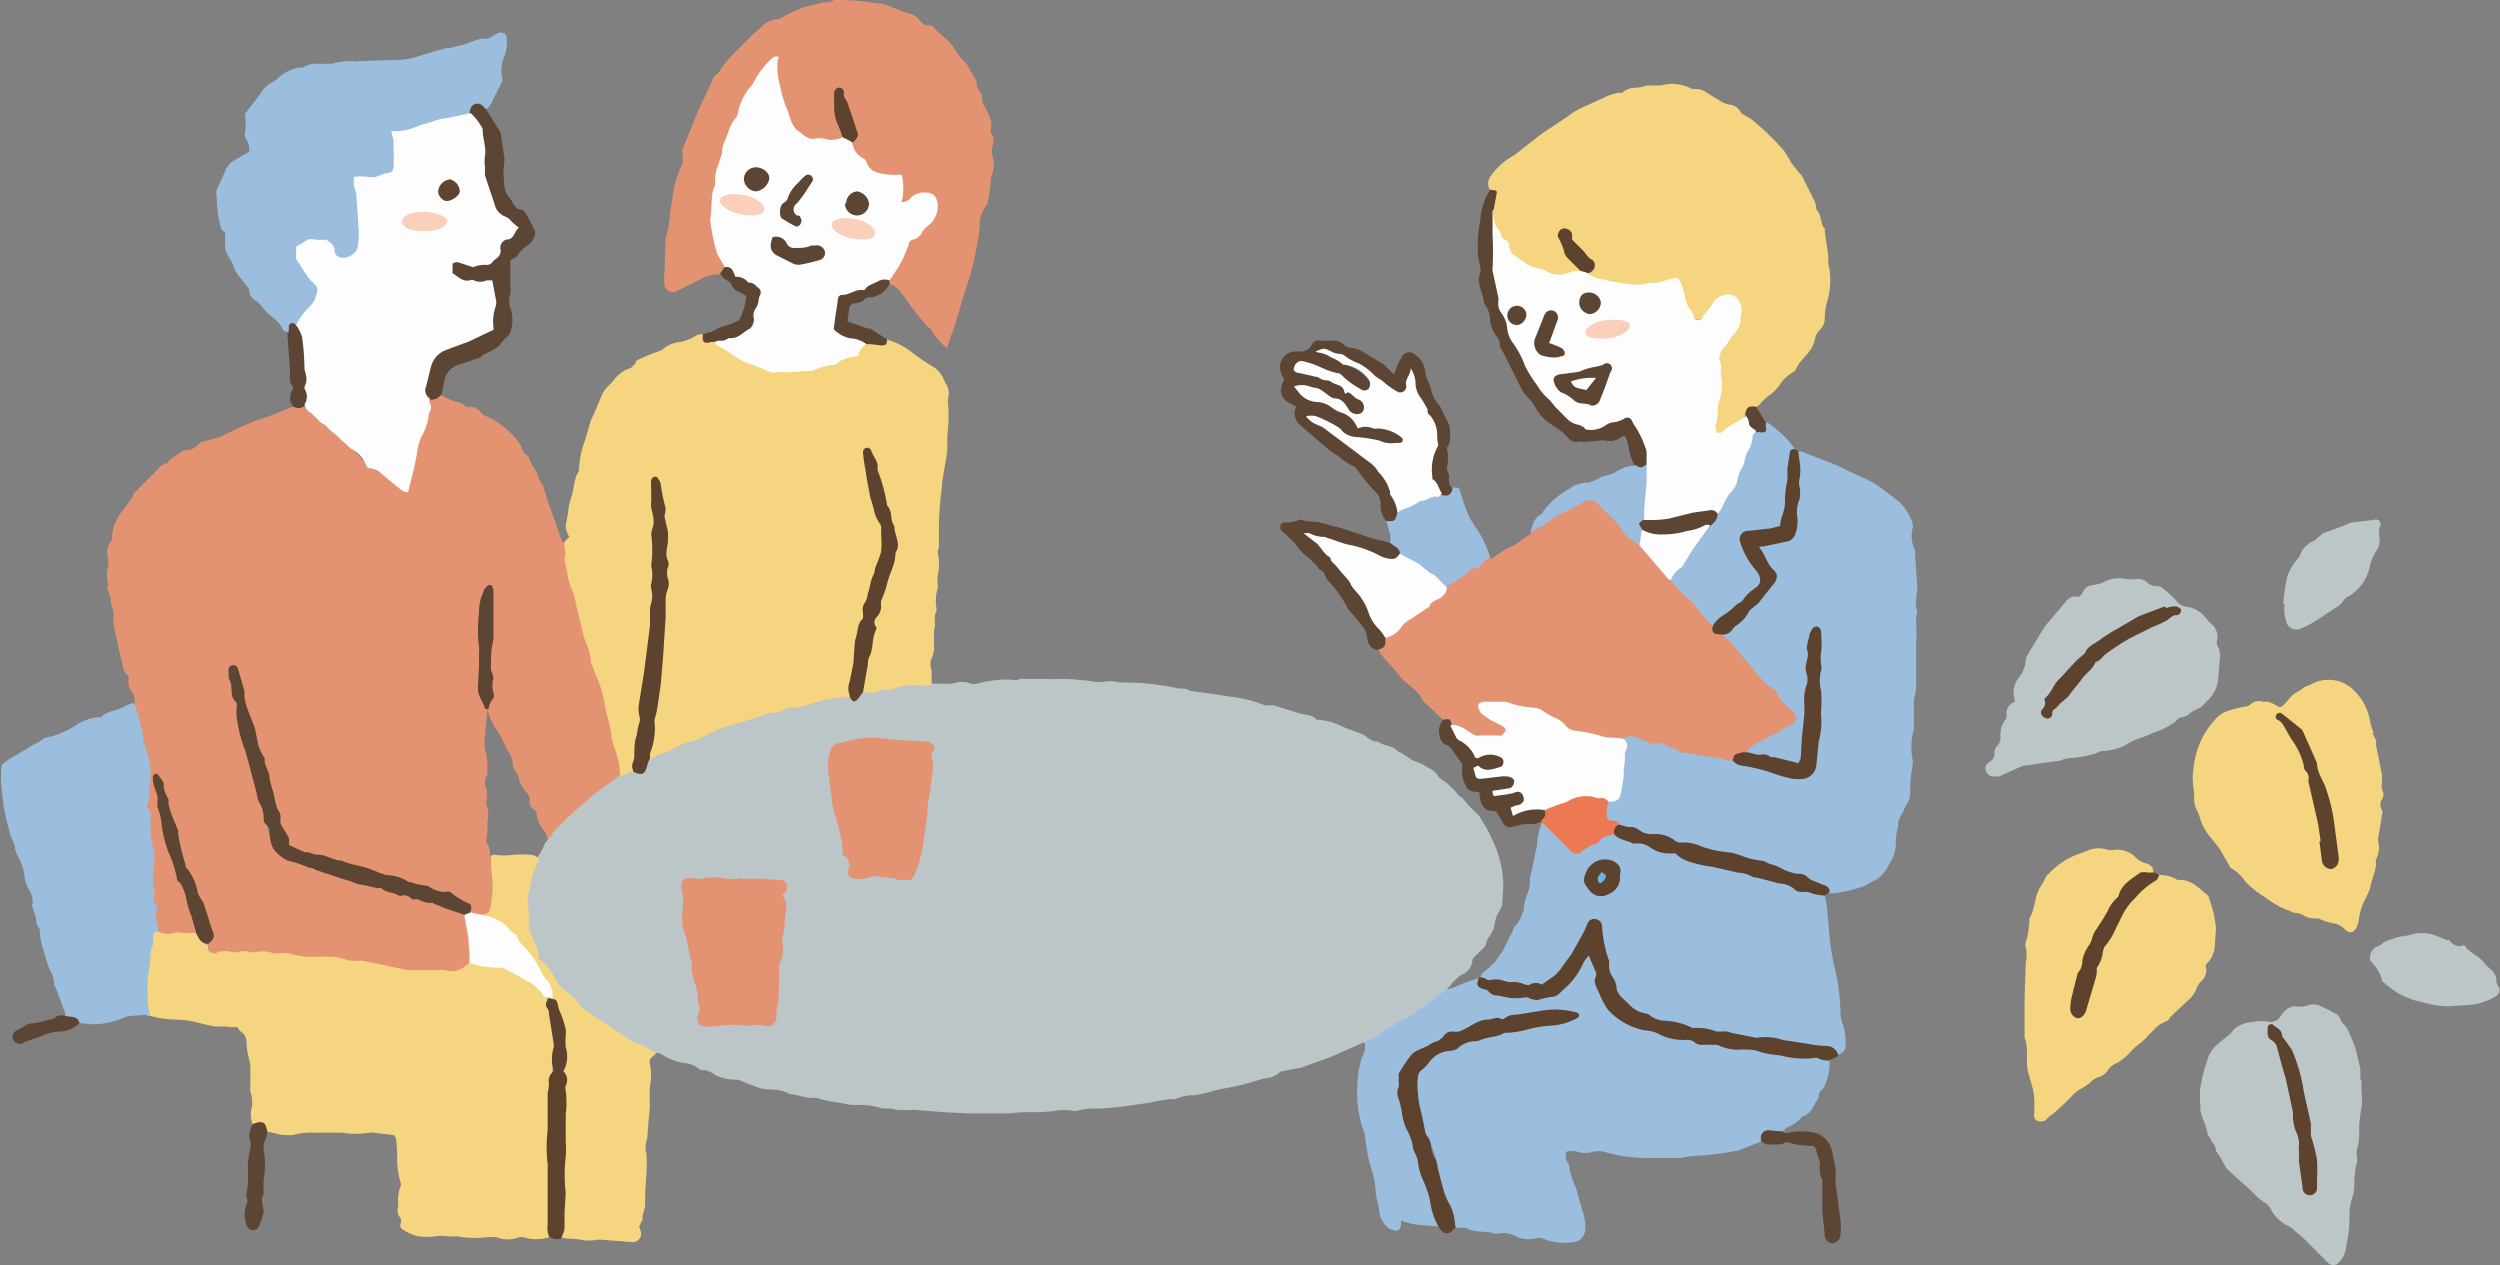 <svg xmlns="http://www.w3.org/2000/svg" width="207.7" height="105.1" data-name="グループ 74">
  <rect width="100%" height="100%" fill="#808080" stroke="none"/>
  <defs>
    <clipPath id="a">
      <path fill="none" d="M0 0h207.7v105.1H0z" data-name="長方形 527"/>
    </clipPath>
  </defs>
  <g clip-path="url(#a)" data-name="グループ 73">
    <path fill="#e49372" d="M51.6 63.5c0-.6-.3-1-.4-1.6l-1-4.3a33.7 33.7 0 0 0-1-3.3L48 50.4a21.7 21.7 0 0 1-1-5c0-.1 0-.3-.3-.4l-.6-1.7-.6-1.7-.4-1.3c-.2-.3-.4-.5-.4-.8-.2-.6-.7-1-.8-1.6-.4-.2-.5-.5-.6-.8a2.6 2.6 0 0 0-.4-.6 6.7 6.7 0 0 0-2.7-2 1 1 0 0 1-.3-.3 1 1 0 0 0-.9-.4.4.4 0 0 1-.3 0 1.2 1.2 0 0 0-.7-.4 5.2 5.2 0 0 1-1.4-.6l-1 .4A6.2 6.2 0 0 1 35 36a11.8 11.8 0 0 0-.9 3 16.7 16.7 0 0 0-.4 1.8.6.6 0 0 1-.5-.2 6 6 0 0 0-1.6-1.3 6.8 6.8 0 0 1-2-1.7c-.3-.4-.8-.5-1.1-.9a18 18 0 0 0-1.8-1.6 10 10 0 0 1-1.4-1.3 5.2 5.2 0 0 0-1 0l-2 .8a22.7 22.7 0 0 0-3 1.2l-1 .5-1.5.4a1 1 0 0 0-.4.3 1.3 1.3 0 0 1-1 .4.5.5 0 0 0-.3.1c-.4.4-1 .5-1.2 1-.5 0-.8.5-1 .7L11.1 41a1.6 1.6 0 0 0-.1.3l-.7 1a4 4 0 0 0-.8 1.3 4.3 4.3 0 0 0-.2 1 .6.6 0 0 1 0 .3 1.3 1.3 0 0 0-.4 1A7.7 7.7 0 0 1 9 47a2.8 2.8 0 0 0 0 1.6c-.2.3 0 .5.1.8a1 1 0 0 1 .1.4c0 .6.4 1.1.2 1.7v.2l.6 2.8a6 6 0 0 1 .2.8 1 1 0 0 0 .3.7.5.5 0 0 1 .2.4 1.2 1.2 0 0 0 .2 1 1.6 1.6 0 0 1 .3 1 .8.8 0 0 0 0 .6c.5 1.3.5 2.6 1 3.9a3.1 3.1 0 0 1 .2 1.3 9.4 9.4 0 0 0 0 3.7.6.6 0 0 1 0 .1 7.8 7.8 0 0 0 .2 3 2 2 0 0 1 0 .7 10.3 10.3 0 0 0 0 2.4 4.2 4.2 0 0 1 .3 1.5 3.5 3.5 0 0 0 .2 1.7 1.1 1.1 0 0 0 1 .4 9.9 9.9 0 0 1 1.8 0 .7.7 0 0 0 .4-.1c.2-.2 0-.4 0-.5 0-.6-.4-1-.4-1.5-.2-1.4-1-2.4-1.4-3.7a17.3 17.3 0 0 1-1-4 1.5 1.5 0 0 0-.1-.5c-.3-.7-.3-1.6-.5-2.3a.5.5 0 0 1 0-.6.5.5 0 0 1 .4.4 11.5 11.5 0 0 1 .6 1.7c.2 1.3 1 2.4 1 3.7a14 14 0 0 0 1.2 3.1c.4 1 1 2 1.2 3.2.2.6.5 1.3 0 1.9 0 .6.3.9.9.8a2.2 2.2 0 0 1 .6-.1c1.4.2 2.7-.2 4 .2a.5.5 0 0 0 .4 0 1.5 1.5 0 0 1 1 0 4 4 0 0 0 1.3.2h1.7c.7 0 1.4.4 2.2.4a15.7 15.7 0 0 1 1.9.2 20.2 20.2 0 0 0 5 .5 3.5 3.5 0 0 1 .7 0 2.1 2.1 0 0 0 2-.7c.4-.5.2-1 .1-1.5a7 7 0 0 0-.4-2.4 7.6 7.6 0 0 0-3-1.2 18.2 18.2 0 0 0-2.8-.7c-.5-.1-1-.6-1.6-.6a16 16 0 0 1-3.4-1c-1.1-.2-2.2-.7-3.4-1a2.6 2.6 0 0 1-1.7-1.3A12.7 12.7 0 0 1 22 68l-.5-1.8-1.3-4.4a11.7 11.7 0 0 1-.5-2.4 3.2 3.2 0 0 0-.1-1A16.8 16.8 0 0 1 19 56c0-.3-.1-.6.2-.7.3 0 .3.3.4.5a3 3 0 0 1 .1.3l.6 2.4.8 2.8a4.7 4.7 0 0 0 .3 1.2 12.8 12.8 0 0 1 .8 2.1 7.4 7.4 0 0 1 .5 2 1.7 1.7 0 0 0 .2.8 1.2 1.2 0 0 1 .2.9.8.8 0 0 0 .2.5 6 6 0 0 1 .5 1.2 1 1 0 0 0 .7.6c.8.4 1.6.5 2.4.7l4.7 1.5 2.8.8a27.3 27.3 0 0 1 3.7 1.3 1.8 1.8 0 0 1 1 1 1.1 1.1 0 0 0 .8.2.9.9 0 0 0 1-.8 7.2 7.2 0 0 0 0-1.2v-3h-.2a1.6 1.6 0 0 0-.2-1 .5.5 0 0 1-.1-.3 6.8 6.8 0 0 0 .1-1.4c0-.5.2-1-.1-1.5v-.4a2 2 0 0 0-.1-1.3v-.5l.2-.4c0-.7 0-1.4-.2-2a4.3 4.3 0 0 1 0-1.2l.2-2.1a3 3 0 0 1-.7-2v-1.8l.2-5a3 3 0 0 1 .2-1c0-.2.1-.4.4-.4a2.6 2.6 0 0 1 .2 1.4c-.2 1.3 0 2.6-.2 3.8-.1 1 .2 2 .1 3a3.1 3.1 0 0 1-.2 1.4.7.7 0 0 0 0 .5 4.9 4.9 0 0 0 .6 1.5A7.8 7.8 0 0 1 42 62a1.8 1.8 0 0 0 .2.4 1.7 1.7 0 0 1 .4 1.1c0 .3.2.6.4.8l.2.7a4 4 0 0 0 .5.8.8.8 0 0 1 .3.7.7.7 0 0 0 .3.7.6.6 0 0 1 .3.5 2.5 2.5 0 0 0 .6 1.3 1.7 1.7 0 0 1 .3 1 3.3 3.3 0 0 0 .4-.4 13 13 0 0 1 1.1-1.3 17.3 17.3 0 0 1 2.1-1.8.6.6 0 0 0 .2-.1 6.2 6.2 0 0 1 1.5-1.3c.3-.2.7-.3.8-.8.2-.2.1-.5 0-.8" data-name="パス 874"/>
    <path fill="#bcc5c8" d="M77.4 56.8h1.4a.6.6 0 0 0 .3 0 2.3 2.3 0 0 1 1.6 0 1.2 1.2 0 0 0 .5 0 7.3 7.3 0 0 1 1.7-.3 5.3 5.3 0 0 1 1.4 0h.2a1.3 1.3 0 0 1 .4-.1h2.3a5.8 5.8 0 0 0 1 0 10.9 10.9 0 0 1 1.5.1c.8 0 1.5.3 2.3.1a3 3 0 0 1 1 .1h.4a17.7 17.7 0 0 1 2.8.2 14.7 14.7 0 0 1 1.7.3c.4 0 .7 0 1 .2l1.5.2 2 .3a10.9 10.9 0 0 1 2.7.7h.7l2.3.7c.4.1 1 .1 1.3.5h.2a5.3 5.3 0 0 1 2 .6l1.6.6c.4.2.8.7 1.3.6.4.4 1.2.3 1.6.8l.4.2.6.4a2.6 2.6 0 0 0 .6.3 5.5 5.5 0 0 1 1 .5 1.8 1.8 0 0 1 .8.7.7.7 0 0 0 .2.2 5.9 5.9 0 0 1 1.5 1.4l.3.2a5.7 5.7 0 0 1 .4.5l1 1 .6 1a6 6 0 0 1 .4.8 9.2 9.2 0 0 1 1 4l-.1 1.6a2.6 2.6 0 0 1-.3.6 2.7 2.7 0 0 0-.3.8 2.2 2.2 0 0 1-.4 1.1 4.4 4.4 0 0 0-.3.5 1.5 1.5 0 0 1-.1.4l-1 1a1 1 0 0 0-.1.4 1.5 1.5 0 0 1-.9 1 4 4 0 0 0-1 1 .8.8 0 0 0-.2.2 4.6 4.6 0 0 1-1.3 1.2 24 24 0 0 1-3 2l-2 1c-.3.2-.4.3-.6.2l-2.7 1.2-2.5.9-1.6.3a.6.6 0 0 0-.3.2 2.3 2.3 0 0 1-1.2.4l-1.7.5-1.4.3a8.8 8.8 0 0 0-1 .2 10.8 10.8 0 0 1-1.7.4 3.2 3.2 0 0 0-1.5.3.3.3 0 0 1-.2 0 10.2 10.2 0 0 0-1.9.3l-1.4.2a23 23 0 0 1-3 .3 6.2 6.2 0 0 0-1.8.2.5.5 0 0 1-.2 0 4 4 0 0 0-1.6 0 14.3 14.3 0 0 1-2 .1 11 11 0 0 0-1.7.1h-3.5l-2-.1-2.5-.2a10.8 10.8 0 0 1-1.5 0c-.4-.2-1 0-1.4-.2a6.2 6.2 0 0 0-1.4-.2h-.8a7.4 7.4 0 0 1-1.1-.2 9.4 9.4 0 0 1-1.9-.4.3.3 0 0 0-.1 0c-.8.1-1.4-.3-2.1-.3-.8-.5-1.7-.3-2.5-.5l-1.8-.7h-.2a4 4 0 0 1-1.5-.3 2.7 2.7 0 0 1-.5-.3 3.3 3.3 0 0 0-.6-.2h-.3a2.4 2.4 0 0 0-1.5-.6 5.5 5.5 0 0 1-1.9-.8.7.7 0 0 0-.3 0 9.6 9.6 0 0 1-2.1-1l-4-2.5-1.1-1.2a13.3 13.3 0 0 1-1.9-2.3 14.5 14.5 0 0 1-1.4-2.8 2.6 2.6 0 0 1-.1-1 9.2 9.2 0 0 1 .7-5.4 5.8 5.8 0 0 0 .7-1.3 3.9 3.9 0 0 0 .7-.9 28 28 0 0 1 2.9-2.7c.8-.8 1.8-1.3 2.6-2 .4-.2.7-.4 1.1-.4.8.2.8.2 1-.6a.9.9 0 0 1 .4-.5l4.6-2a42.3 42.3 0 0 1 5-1.7l3.4-.8 2.9-.7a1.7 1.7 0 0 1 .6 0 .3.3 0 0 1 .2 0c.2.5.5.4.7 0a1 1 0 0 1 .4-.3l3.9-.6a11.6 11.6 0 0 1 1.7 0" data-name="パス 875"/>
    <path fill="#f5d580" d="M51.5 64.3a5.9 5.9 0 0 0-.4-2 6.1 6.1 0 0 1-.3-1.2 12.8 12.8 0 0 0-.4-1.8l-.3-1.5c-.2-.9-.6-1.7-.9-2.5l-.1-.2c0-1-.5-1.7-.7-2.6l-.5-2.1a8.6 8.6 0 0 0-.5-1.7 5.5 5.5 0 0 1-.3-1.3l-.2-.9v-.2c.2-.5-.1-.9 0-1.3l.4-.4a1.8 1.8 0 0 1-.3-1l.2-1a4.8 4.8 0 0 1 .3-1.4 6 6 0 0 0 .2-1 4 4 0 0 1 .2-.7l.2-.4a7.3 7.3 0 0 1 .5-2.5l.5-1.7a4.2 4.2 0 0 1 .2-.4l.8-1.9a4 4 0 0 1 .5-.6l.3-.3a3 3 0 0 1 1.4-1.1c.2 0 .3-.3.5-.4 0-.1 0-.2.2-.3a11.7 11.7 0 0 1 1.7-.7 1.2 1.2 0 0 0 .5-.3 2.8 2.8 0 0 1 1.4-.5 4.4 4.4 0 0 0 1.2-.5.8.8 0 0 1 .6-.1c.1.4.3.6.8.5a.4.4 0 0 1 .3 0 8.9 8.9 0 0 0 2.7 1.7 2.3 2.3 0 0 1 .5.2 6.5 6.5 0 0 0 3.6.6 15.5 15.5 0 0 0 2.8-.6c.7-.1 1.3-.6 2-.8l.2-.3a1.2 1.2 0 0 1 .6-.6 2.5 2.5 0 0 1 1 0 .7.7 0 0 0 .8-.3l.8.3a7 7 0 0 1 1.3.8 16 16 0 0 0 1.6 1.1 2.2 2.2 0 0 1 1 1.1 2.4 2.4 0 0 0 .2.4 1.4 1.4 0 0 1 .2 1 3 3 0 0 0 0 1 14.8 14.8 0 0 1-.1 2.3v1.3l-.4 2.4-.1 1a27.8 27.8 0 0 0-.2 2.9v1.7a1.2 1.2 0 0 0-.1.4 4.6 4.6 0 0 1 0 2 3 3 0 0 0 0 .6 1.3 1.3 0 0 1 0 .4 3.4 3.4 0 0 0-.1 1.6v.3c-.3.5 0 1-.2 1.5V54a3 3 0 0 1-.2.7 1.3 1.3 0 0 0 0 1 .7.7 0 0 1 0 .2v1a2.8 2.8 0 0 1-1.2 0 7.4 7.4 0 0 0-1.6.2 3.7 3.7 0 0 1-.6.2 3 3 0 0 0-1.3.2 2.8 2.8 0 0 1-1 0 8.6 8.6 0 0 1 .4-3 17.4 17.4 0 0 0 .5-2.7.4.4 0 0 1 0-.2 21.3 21.3 0 0 0 .9-2.8 22.9 22.9 0 0 0 1-3.5 3 3 0 0 0-.4-1.5c-.3-1.2-.5-2.4-1-3.5a14.7 14.7 0 0 0-.7-2.4c0-.2-.1-.4-.4-.4a1.2 1.2 0 0 0 0 1.2l.4 2.2a23.6 23.6 0 0 0 .7 2.5 3.8 3.8 0 0 1 0 2.8 22.4 22.4 0 0 0-.8 3 2.3 2.3 0 0 1-.4 1 .6.6 0 0 0-.1.3c0 1.4-1 2.7-.7 4.2a3.8 3.8 0 0 1-.3 1.2 7 7 0 0 0-.2 2 16.9 16.9 0 0 0-2.3.3l-2 .6a.7.7 0 0 1-.1 0 2 2 0 0 0-1.5.4.6.6 0 0 1-.3 0 2.6 2.6 0 0 0-1.2.3l-1.6.5-1.4.4a15.8 15.8 0 0 0-2.1 1 8.7 8.7 0 0 1-1 .3 4.6 4.6 0 0 0-1.6.8.3.3 0 0 1-.1 0 2.5 2.5 0 0 0-1.2.5 1 1 0 0 1-.3 0c-.1-.5.1-1 .2-1.4a3.9 3.9 0 0 0 0-1.3 1 1 0 0 1 0-.5 27.8 27.8 0 0 0 .8-5.2 36.5 36.5 0 0 0 .2-3.8l.2-3.1a13 13 0 0 1 0-3.2 1 1 0 0 0 0-.5 5 5 0 0 1-.2-1.7 10.3 10.3 0 0 0-.4-2 .4.4 0 0 0-.3-.4c-.2.2-.1.4-.1.7v8c-.1 2.7-.4 5.3-.7 8a20.6 20.6 0 0 1-.3 2 1.5 1.5 0 0 0 0 .8 1 1 0 0 1 0 .7 6.6 6.6 0 0 0-.4 2.4c0 .5-.3 1-.3 1.6-.3 0-.5.2-.8.3a.8.8 0 0 1-.3 0" data-name="パス 876"/>
    <path fill="#f5d580" d="M17.3 78.4a3 3 0 0 0 0 .4.5.5 0 0 0 .8.3 2.3 2.3 0 0 1 1.2 0 1.4 1.4 0 0 0 .5 0 1.5 1.5 0 0 1 1 0 1.7 1.7 0 0 0 .5 0 2.4 2.4 0 0 1 1.4.1h.5a3 3 0 0 1 .8 0 6.8 6.8 0 0 0 2 .3 13.6 13.6 0 0 1 1.7 0 5.3 5.3 0 0 1 1.3.3 4.3 4.3 0 0 0 1 0l1 .2 2.9.6a1.6 1.6 0 0 0 .2 0h2.3a2.3 2.3 0 0 1 .6 0 1.7 1.7 0 0 0 1.6-.3l.4-.3a4.6 4.6 0 0 1 1.5.2l.5.1c1.4 0 2.4.8 3.5 1.6a6.1 6.1 0 0 1 1 1.1 1.6 1.6 0 0 0 0 .5 9.8 9.8 0 0 1 .5 4.2c-.1 1.9-.4 3.7-.4 5.5a19.4 19.4 0 0 0 0 3.2 13.2 13.2 0 0 1 0 2.1v4a.5.5 0 0 1 0 .3 3.7 3.7 0 0 1-2.1 0 1 1 0 0 0-.4 0 2.5 2.5 0 0 1-1.8 0 4.3 4.3 0 0 0-1 0 8.2 8.2 0 0 1-2.4-.1c-.5.1-1-.1-1.6 0a5.7 5.7 0 0 1-1.6 0 3.7 3.7 0 0 1-1.3-.6.4.4 0 0 1-.1-.5.5.5 0 0 0-.1-.5.9.9 0 0 1-.1-.9 3.2 3.2 0 0 1 .2-1.7.4.4 0 0 0 0-.2A6.8 6.8 0 0 1 33 96a14.4 14.4 0 0 0-.1-1.4.7.7 0 0 0-.2-.3l-1.7-.2a1 1 0 0 0-.3 0 7 7 0 0 1-2.3 0H26a5.8 5.8 0 0 0-1.7.2 4.8 4.8 0 0 1-1.3-.1l-.8-.2a1 1 0 0 0-1.2-.6 2 2 0 0 1-.1-1.3 2.6 2.6 0 0 0-.1-1.4 1.2 1.2 0 0 1 0-.4v-1.7a3.3 3.3 0 0 0-.1-.6 7.2 7.2 0 0 1-.2-1c0-.4 0-1-.5-1.3a1.6 1.6 0 0 1-.3-.4 2.2 2.2 0 0 1-.8 0 4.4 4.4 0 0 0-.9 0 17.7 17.7 0 0 1-1.8-.4 9.3 9.3 0 0 0-1.8-.2 8 8 0 0 1-1.9-.3.7.7 0 0 1-.3-.6A9.6 9.6 0 0 1 12 81c.1-1 .2-2.2.5-3.3 0-.3.2-.5.5-.4a1.7 1.7 0 0 0 1.5.2 1.2 1.2 0 0 1 .6 0 7.7 7.7 0 0 0 1.1 0c.4.3.5.7 1 1" data-name="パス 877"/>
    <path fill="#9bbdde" d="M113.3 86.6a4.3 4.3 0 0 0 1.7-1l.2-.1a1.7 1.7 0 0 0 .8-.5l1.5-.8a3 3 0 0 0 .4-.3l.3-.2 2-1.5a5 5 0 0 0 .9-.3 15.3 15.3 0 0 1 1.6-.6 1.4 1.4 0 0 1 .2 0c0 .4.2.6.6.8a5.4 5.4 0 0 0 3.1.6.7.7 0 0 1 .4 0c.4.3.8.1 1.3 0 1.4 0 2-1 2.7-2a5.7 5.7 0 0 0 .4-.8 1 1 0 0 1 .8-.6c0 .7.5 1.3.5 2a2 2 0 0 0 .3 1.2 4.8 4.8 0 0 0 2.5 2.6 25.5 25.5 0 0 1 3.4 1 1.9 1.9 0 0 0 .8.1l2.7.5c1.2.2 2.3.2 3.5.5l4 .6a12.5 12.5 0 0 1 1.7.2l.4.1a4.8 4.8 0 0 1-.4 2.1.7.7 0 0 1-.2.3.7.7 0 0 0-.3.6v.1c-.4.5-.5 1.1-1 1.4a1.8 1.8 0 0 0-.4.2 3.1 3.1 0 0 1-1.3.9l-.3.3a1.8 1.8 0 0 1-.9 0c-.4 0-.7.2-.8.7a.3.3 0 0 1 0 .1l-2 .8a.8.8 0 0 1-.1 0 23.2 23.2 0 0 1-3 .4 8.6 8.6 0 0 0-1.6.2 1.7 1.7 0 0 1-.3 0h-2.7a12.7 12.7 0 0 1-3.4-.5 2 2 0 0 0-1 0 2 2 0 0 1-1.2 0 1.7 1.7 0 0 0-1 0 1.4 1.4 0 0 0 .2 1 .7.7 0 0 1 .1.4 5.8 5.8 0 0 0 .5 1.5l.6 2.1a3.8 3.8 0 0 1 .2 1.5 1.1 1.1 0 0 1-1 1 4.7 4.7 0 0 1-2.5-.3 1 1 0 0 0-.7 0 2.5 2.5 0 0 1-1.6-.2 2.1 2.1 0 0 0-1.5-.2.3.3 0 0 1-.2 0c-.7-.3-1.6 0-2.4-.5h-.8a1.3 1.3 0 0 1-.2-.7 2.8 2.8 0 0 0-.3-1.1 11.5 11.5 0 0 1-1-3 9.7 9.7 0 0 0-1-2.9 2.1 2.1 0 0 1-.2-.8 20.3 20.3 0 0 1-.6-3 2 2 0 0 1 .6-1.9c.5-.4.8-1 1.4-1.2.9-.2 1.6-.7 2.4-.9l3-.8a5.5 5.5 0 0 1 1-.1c1.1-.2 2.3-.5 3.5-.6a2.2 2.2 0 0 0 1.5-.6 2.4 2.4 0 0 0-1.8-.4 29.8 29.8 0 0 0-3.5.5c-.9.2-1.8.2-2.7.5-.5.1-1 .6-1.5.7a4.2 4.2 0 0 1-1 .2.5.5 0 0 0-.3.1 9.3 9.3 0 0 1-2.6 1.5 1 1 0 0 0-.4.4 4.8 4.8 0 0 0-.8 2.1 9.6 9.6 0 0 0 1 4.4 16 16 0 0 1 .5 2 11.8 11.8 0 0 0 .6 1.9c.5 1 .5 2.3 1 3.4a.2.2 0 0 1 0 .2l-1.2-.1a5.7 5.7 0 0 1-2-.4v.4c-.1.4-.3.5-.6.4a1 1 0 0 1-.6-.3 2.1 2.1 0 0 1-.6-1.2 3.1 3.1 0 0 0-.1-.6 8.2 8.2 0 0 1-.2-1 8.6 8.6 0 0 0-.3-1.8 14.5 14.5 0 0 1-.4-1.5l-.1-.7-.1-.7a3.5 3.5 0 0 0-.2-.7 9.9 9.9 0 0 1-.4-4 6.6 6.6 0 0 1 .5-2.2.8.8 0 0 0 .1-.3v-.6" data-name="パス 878"/>
    <path fill="#9bbdde" d="M149.4 37.5c.4 0 .7.2 1 .3l1.3.5 1 .4.8.4 1.3.6a8 8 0 0 1 1.7 1l1.3 1a4.5 4.5 0 0 1 1.1 1.8.7.7 0 0 1 0 .4 2.6 2.6 0 0 0 .2 1.8 1 1 0 0 1 0 .3l.2 2.9-.1.8a2.9 2.9 0 0 0 0 .8.8.8 0 0 1 0 .7v.7a15.4 15.4 0 0 1 0 1.5v2.9c0 .7 0 1.2-.2 1.8v2a1.5 1.5 0 0 1 0 .5 5.3 5.3 0 0 0-.1 2.5 1.5 1.5 0 0 1 0 .5 10.9 10.9 0 0 0-.2 2.2 1.9 1.9 0 0 1-.4 1.2 2 2 0 0 0-.2.5l-.2.3-.2.5a2.4 2.4 0 0 0 0 .4 5.3 5.3 0 0 0-.2 1.1 3 3 0 0 1-.5 1.9 3.4 3.4 0 0 1-1 1.3l-1.1.6a10.8 10.8 0 0 1-2.4.6 1.9 1.9 0 0 1-.5 0 1.7 1.7 0 0 0-1-.8 1.8 1.8 0 0 1-1-.5.4.4 0 0 0-.2-.1c-1.4-.2-2.7-1.1-4.2-1.2a5.7 5.7 0 0 1-1-.4 33.3 33.3 0 0 1-3.8-1 2.2 2.2 0 0 0-1.2-.1 1.1 1.1 0 0 1-.7-.3 2.4 2.4 0 0 0-1.4-.4 2.4 2.4 0 0 1-1.3-.3 16.6 16.6 0 0 0-1.7-.5 1.5 1.5 0 0 0-.5-.3c-.6-.2-.7-.4-.6-1a1.6 1.6 0 0 1 .1-.7c1-.2 1.1-1 1.2-1.8a24.2 24.2 0 0 1 .3-2.7 2.2 2.2 0 0 0-.1-.7.5.5 0 0 1 .7-.4c1 .4 2.2.4 3.2 1a12.1 12.1 0 0 0 3.5.7c.6.1 1.1.3 1.7.3a2.7 2.7 0 0 0 1.2.5c1.2.2 2.4.8 3.7 1a1.5 1.5 0 0 0 1.5-.3 1 1 0 0 0 .4-.6c0-1.4.3-2.8.4-4.3 0-1-.2-2 0-3v-2.7a1.2 1.2 0 0 0-.3-1.3.6.6 0 0 0-.4.7l-.2 3a2 2 0 0 1 0 .3c-.4 2.1-.3 4.3-.6 6.5 0 .7-.2.8-.8.7a16.3 16.3 0 0 1-2.1-.6 9.4 9.4 0 0 0-2-.3c.1-.5.6-.7 1-1 1-.4 1.9-1 2.9-1.6a.5.5 0 0 0 0-.8c-.7-.7-1.3-1.7-2.2-2.3a7.7 7.7 0 0 1-1.3-1.6L143 53c0-.1-.3-.2-.1-.4a3.7 3.7 0 0 0 2-1.4l2.2-2.6c.4-.5.4-.7 0-1.2a14.6 14.6 0 0 1-.9-1.6c-.1-.3 0-.5.3-.5l1.2-.3c1.1-.2 1.5-.6 1.5-1.8l.2-2.2a13.4 13.4 0 0 0 0-2.8.9.9 0 0 1 0-.7" data-name="パス 879"/>
    <path fill="#f5d580" d="M123.8 15.8a1 1 0 0 1 0-1.1 5.5 5.5 0 0 1 2-1.8l2.3-1.8 2.1-1.4a10.3 10.3 0 0 1 .9-.6l2.4-1.1a5 5 0 0 1 1-.3 1 1 0 0 0 .3 0 1.4 1.4 0 0 1 1-.4 3.5 3.5 0 0 0 .7-.1 3.3 3.3 0 0 1 .4-.1h1.1a3.5 3.5 0 0 1 2.4.2.6.6 0 0 0 .4.1 1.5 1.5 0 0 1 1 .3l1.3.8a2.3 2.3 0 0 0 .6.2 1.1 1.1 0 0 1 .9.6.7.7 0 0 0 .2.2 7.2 7.2 0 0 1 .7.4 23.3 23.3 0 0 1 2.7 2.6 10.2 10.2 0 0 1 .6 1l.7.9a1.5 1.5 0 0 1 .2.2l1 2a2 2 0 0 1 .2.7v.1c.5.5.3 1.2.7 1.6a.4.4 0 0 1 0 .2l.3 2.1a5.4 5.4 0 0 0 0 .6 6.1 6.1 0 0 1 0 2.8 6 6 0 0 0-.3 1.7 1.3 1.3 0 0 1-.4 1 1.6 1.6 0 0 0-.3.4 5.2 5.2 0 0 0-.2.7c-.3.9-1.2 1.4-1.5 2.2a.5.5 0 0 1-.2.2 3.4 3.4 0 0 0-1.1 1 3.6 3.6 0 0 1-.7.8 5 5 0 0 0-1.1 1l-.2.1c-.6 0-.8.4-1 .9a2 2 0 0 1-.7.6 3 3 0 0 0-.9.6.6.6 0 0 1-.7 0c-.2 0-.2-.3-.2-.5a29.5 29.5 0 0 1 .5-3.1.8.8 0 0 0 0-.5 11.8 11.8 0 0 1 0-2.1.7.7 0 0 1 0-.6 12 12 0 0 0 1-1.5 2.6 2.6 0 0 0 .5-2.1 1 1 0 0 0-.8-.9 1 1 0 0 0-1.1.6 8.3 8.3 0 0 1-.8 1c-.4.5-.8.5-1.1 0a7.3 7.3 0 0 1-1-2.3c-.1-.5-.2-.7-.8-.5a10.2 10.2 0 0 1-3 .4 9 9 0 0 1-3.5-.7.7.7 0 0 1-.4-.4l.2-.2c.4-.4.4-.6 0-1-.6-.3-.9-1-1.4-1.3a.8.8 0 0 1-.2-.6.5.5 0 0 0-.4-.5.4.4 0 0 0-.4.2.5.5 0 0 0 0 .6 2.5 2.5 0 0 1 .4 1 2.4 2.4 0 0 0 .9 1.1c.1.1.5.2.3.6a7.5 7.5 0 0 0-1.2.2 2.2 2.2 0 0 1-1.7-.2 1.4 1.4 0 0 0-.6-.2 3.4 3.4 0 0 1-2.1-1.1l-.2-.2c-.3-1-1.1-1.6-1.4-2.6a3.4 3.4 0 0 1-.1-1 3.5 3.5 0 0 1 .1-.8.7.7 0 0 0-.3-1" data-name="パス 880"/>
    <path fill="#e49372" d="M144 63.1a.9.9 0 0 1-.8 0 4.6 4.6 0 0 0-1-.2l-.7-.1-1.6-.3a.8.8 0 0 1-.4 0 1.2 1.2 0 0 0-.7-.4.2.2 0 0 1-.2 0c-.3-.4-.7-.4-1.2-.3a.6.6 0 0 1-.2 0l-1.4-.6a1.7 1.7 0 0 0-.7 0l-.2.2a2.2 2.2 0 0 1-1.3 0l-2-.3a4.7 4.7 0 0 1-2-1 4.8 4.8 0 0 0-2.5-1.1 8.2 8.2 0 0 1-1.6-.4 7.1 7.1 0 0 0-2-.1c-.2 0-.5 0-.5.2a.5.5 0 0 0 .2.4l1.5 1c.2.2.6.3.5.7s-.4.4-.8.4H123a1.3 1.3 0 0 1-.8-.2 5.5 5.5 0 0 0-1.4-.7.9.9 0 0 0-.8-.4l-1.6-1.5-.2-.2c-.4-.9-1.3-1.3-1.9-2a14.6 14.6 0 0 0-1.2-1.4 9.8 9.8 0 0 1-.6-.8 1.4 1.4 0 0 0 .6-1 5.4 5.4 0 0 0 1.6-1.2c.4-.5 1-.7 1.6-1.2a10.9 10.9 0 0 1 1.4-1.1 1 1 0 0 0 .5-.7c.3-.5.8-.6 1.2-1 .6-.5 1.5-.8 2.2-1.4a.4.4 0 0 1 .4 0 7 7 0 0 1 1.8-1.1 4 4 0 0 0 .8-.6 5.5 5.5 0 0 1 .6-.3 1.3 1.3 0 0 1 .9-.8 1 1 0 0 0 .5-.3 5.1 5.1 0 0 1 2.2-1.2 3.9 3.9 0 0 0 .7-.4 1 1 0 0 1 1.4 0 25 25 0 0 1 2.5 2.7 6.6 6.6 0 0 0 .9.8 8.5 8.5 0 0 1 1.1 1.3l1.6 1.7a23.4 23.4 0 0 0 2 2 12.3 12.3 0 0 1 1.5 1.8c0 .3.3.5.5.7a5.8 5.8 0 0 1 1 .9 15.6 15.6 0 0 0 1 1.2l1.5 1.8a2.9 2.9 0 0 0 .6.5 1.4 1.4 0 0 1 .7.8.4.4 0 0 0 .1.2l1 1a.7.7 0 0 1 .3.7.8.8 0 0 1-.6.5 6.7 6.7 0 0 0-.8.5l-2 1a1.7 1.7 0 0 0-.2.2l-.7.6-.9.5" data-name="パス 881"/>
    <path fill="#e49372" d="M59.8 22.8a3 3 0 0 0-1.6.4l-2 1a.7.7 0 0 1-1-.6 5.7 5.7 0 0 1 0-1l.1-2.5a1 1 0 0 1 0-.3 10.2 10.2 0 0 0 .4-2.3l.3-1.9a10 10 0 0 1 .7-2 2.4 2.4 0 0 0 0-.7 2.7 2.7 0 0 1 0-.5l.5-1.2.8-2 1-2.1.2-.5a1.2 1.2 0 0 1 .2-.3c.2-.2.4-.3.5-.6a14.3 14.3 0 0 1 .9-1.1l1.7-1.7.9-.8a2 2 0 0 1 1.2-.5 1.8 1.8 0 0 0 .5-.2 9.5 9.5 0 0 1 1.7-.8l1.6-.4c.3 0 .6 0 .9-.2a.2.2 0 0 1 .2 0 17.8 17.8 0 0 1 2.8.2 5.5 5.5 0 0 0 .9.1 1.3 1.3 0 0 1 .4.1l.8.3a8.2 8.2 0 0 0 1.4.5 1.8 1.8 0 0 1 .7.6.9.9 0 0 0 .6.3.6.6 0 0 1 .5.2c.5.6 1.2 1 1.6 1.6a6.4 6.4 0 0 0 1 1.3.8.8 0 0 1 .1.1l.8 1.4s.1.1 0 .2a2.1 2.1 0 0 0 .5 1v.3c0 .5.3.7.4 1 .2.5.5 1 .3 1.6a.3.3 0 0 0 0 .2c.4.4.2 1 .1 1.4v.4a2.3 2.3 0 0 1 0 1.7 1.7 1.7 0 0 0-.1.5 8.8 8.8 0 0 1-.3 2 2.5 2.5 0 0 0-.6 1.8 23.9 23.9 0 0 1-.6 3.3 15.9 15.9 0 0 1-.6 2l-.9 3a2.6 2.6 0 0 1-.1.3l-.2.5-.3 1a2 2 0 0 1-.4-.3 5.6 5.6 0 0 1-1-1.3.4.4 0 0 0-.2-.1 27.6 27.6 0 0 1-2-2.6c-.4-.4-.6-.9-1.2-1a.5.5 0 0 1 0-.4 2.4 2.4 0 0 1 .3-.8 6 6 0 0 0 1-2 1.8 1.8 0 0 1 .7-.8c.8-.6 1.7-1.2 1.8-2.3 0-1-.5-1.4-1.5-1a6.4 6.4 0 0 0-.8.5c-.1 0-.2.2-.4 0a.3.3 0 0 1-.1-.3 4.3 4.3 0 0 0 0-1.4c0-.3-.1-.5-.4-.5a3.4 3.4 0 0 0-.5 0 2.7 2.7 0 0 1-1.3-.3 7.8 7.8 0 0 1-2-2 .6.6 0 0 1 0-.5 1 1 0 0 0 .3-1.3c-.3-1-.8-1.8-1-2.8a.3.3 0 0 0-.3-.2.3.3 0 0 0-.3.4 6.6 6.6 0 0 0 .4 2.8 1 1 0 0 1 .2.8 1.2 1.2 0 0 1-1 .3 9.4 9.4 0 0 0-1-.1 2.7 2.7 0 0 1-2.5-1.8l-.7-2a7.8 7.8 0 0 1-.3-2.5.5.5 0 0 0-.1-.5 1.7 1.7 0 0 0-.8.7 14.8 14.8 0 0 0-2 3.1c-.3 1-.9 2-1.3 3-.1.4 0 .8-.2 1.2a19.4 19.4 0 0 0-.8 3.5 9.6 9.6 0 0 0 .4 4.5c.1.5.5.7.5 1.2a1.4 1.4 0 0 1-.4.6" data-name="パス 882"/>
    <path fill="#9bbdde" d="M151.6 74.4a7.5 7.5 0 0 1 .2 1.2l.2 2.2a19.7 19.7 0 0 0 .4 2.5 17.4 17.4 0 0 1 .5 3.6 3.4 3.4 0 0 0 .2 1.2 4.6 4.6 0 0 1 .2 2 .7.7 0 0 1-.6.5 3 3 0 0 0-1.8-.6l-3.1-.5a4.8 4.8 0 0 0-1.6-.2 4.9 4.9 0 0 1-1.5-.2 33.8 33.8 0 0 0-3.8-.5 2 2 0 0 1-.6-.2 4.4 4.4 0 0 0-1.7-.4 1.7 1.7 0 0 1-.4 0 7.4 7.4 0 0 1-3.8-2.3 2.4 2.4 0 0 1-.3-.7 4.9 4.9 0 0 1-.6-2.1 1.8 1.8 0 0 0-.1-.7 8.1 8.1 0 0 1-.4-2c0-.3 0-.6-.4-.6a.6.6 0 0 0-.7.4 11.6 11.6 0 0 1-1 1.9 7.3 7.3 0 0 1-2.4 2.8 2.3 2.3 0 0 1-.7.2c-1 .2-1.8-.2-2.7-.2l-1.6-.2a.6.6 0 0 1-.5-.3c.1-.5.6-.6.9-1a1.5 1.5 0 0 0 .4-.4 5 5 0 0 1 .5-.7l.1-.2.8-1.6.1-.3c.5-.4.6-1 .8-1.4v-.1c0-.7.4-1.3.5-2a1.5 1.5 0 0 0 0-.3v-.3a16.3 16.3 0 0 0 .4-1.8 8.2 8.2 0 0 0 .2-.9c0-.6.2-1.3.4-1.9l.6.3 1.7 1.8c.4.4.6.4 1.2 0a15.2 15.2 0 0 1 2-1.1.6.6 0 0 1 .6 0 4.1 4.1 0 0 0 2 .6 1.6 1.6 0 0 1 .7.3 3.5 3.5 0 0 0 2 .5.9.9 0 0 1 .4.2 8.4 8.4 0 0 0 3.3 1l2.5.5a10.6 10.6 0 0 1 1 .4 9.3 9.3 0 0 0 2.1.5.3.3 0 0 1 .1 0 12.8 12.8 0 0 0 3 1 .6.6 0 0 1 .3.1" data-name="パス 883"/>
    <path fill="#9bbdde" d="M24 27.6a.6.6 0 0 1-.6-.4c-.3-.6-.9-.9-1.3-1.3l-.4-.5a2.9 2.9 0 0 0-.4-.4 1 1 0 0 1-.6-1l-.8-1a4 4 0 0 1-.3-.4l-.2-.5c-.2-.6-.7-1-.7-1.7v-1.1c-.4-.2-.4-.6-.5-1a12 12 0 0 1-.2-2 1 1 0 0 1 0-.5l.8-1.8a2 2 0 0 1 .7-.7l1.2-.7a1.5 1.5 0 0 0-.3-1.1 1 1 0 0 1 0-.7 5.5 5.5 0 0 0 0-.8 1.4 1.4 0 0 1 0-.6l1-1.3.3-.4a2 2 0 0 1 .8-.8 2.3 2.3 0 0 0 .6-.4 3.2 3.2 0 0 1 1.9-.9h.2a2 2 0 0 1 1.3-.3h1.1a5.2 5.2 0 0 1 2-.2l2.2-.1h1a7 7 0 0 0 2.2-.4l2-.6h.4l.7-.2c.8-.1 1.4-.6 2.2-.6a.9.9 0 0 0 .3 0 6 6 0 0 1 .9-.5c.4 0 .6.1.6.5a3.5 3.5 0 0 1-.2 1.5 2.9 2.9 0 0 0-.2 1.7.6.6 0 0 1 0 .4l-.5 1-.5 1-.3.3c-.9-.5-.9-.5-1.3.3a4 4 0 0 1-1.8.6 10.3 10.3 0 0 0-2 .5 7.8 7.8 0 0 1-2.5.5 6 6 0 0 0 0 1.4 6.5 6.5 0 0 1 .1.8c0 1-.1 1.2-1.1 1.4a4.4 4.4 0 0 1-1.7.2c-.5 0-.7.1-.5.6a20.5 20.5 0 0 1 .3 3 8.7 8.7 0 0 1 0 2 1.3 1.3 0 0 1-1 1.1.9.9 0 0 1-1.2-.6c-.2-.4-.3-.8-.8-.8a2 2 0 0 0-2 .5 1 1 0 0 0 0 1.1 16.3 16.3 0 0 0 1.2 1.7 1.3 1.3 0 0 1 0 1.9L24.8 27a1.3 1.3 0 0 0-.9.6" data-name="パス 884"/>
    <path fill="#9bbdde" d="M13.2 77.3c-.5.2-.5.3-.5.6a1 1 0 0 1 0 .6 2 2 0 0 0-.2 1 6.6 6.6 0 0 1-.1.9 11.2 11.2 0 0 0 0 3.7 1.6 1.6 0 0 0 .1.3 1.5 1.5 0 0 1-.3 0 .4.4 0 0 1 0-.1l-1.3.1a2 2 0 0 0-.5.1 6.9 6.9 0 0 1-2.4.6 14.4 14.4 0 0 1-1.4-.1 1.6 1.6 0 0 0-.8-.4c-.1 0-.3 0-.4-.2a.8.8 0 0 0 0-.3L4.6 82l-.1-.1a2.4 2.4 0 0 0-.4-1.4 2.5 2.5 0 0 1-.1-.3 7 7 0 0 1-.3-1 6 6 0 0 1-.4-2 1.3 1.3 0 0 1-.3-.9l-.2-.6c0-.2-.2-.4-.1-.6a1.8 1.8 0 0 0-.3-1.2l-.2-.4a4 4 0 0 1-.2-1 4.1 4.1 0 0 0-.5-1.3 3.1 3.1 0 0 1-.3-1 4.7 4.7 0 0 0-.3-.7L.5 68l-.2-1-.2-1.8a4.5 4.5 0 0 1 0-.9 1.5 1.5 0 0 1 .1-.8 5.9 5.9 0 0 1 1.2-.8l1-.6.3-.2a3.8 3.8 0 0 0 1-.6l.5-.1a7.6 7.6 0 0 0 2.2-1 4 4 0 0 1 1.6-.6h.4c.5-.6 1.3-.5 1.9-.9a4.7 4.7 0 0 1 .8-.3 10 10 0 0 1 .8 3 1.1 1.1 0 0 0 .1.4 12 12 0 0 1 .5 2v1a3.8 3.8 0 0 0-.1.8 2.3 2.3 0 0 1-.1 1.1.7.7 0 0 0 0 .5 1.1 1.1 0 0 1 .2 1 .3.3 0 0 0 0 .1 7.8 7.8 0 0 0 .3 2.4 1.6 1.6 0 0 1 0 .8l-.1 1.7a4 4 0 0 0 .1.7c0 .1.1.3 0 .4a1 1 0 0 0 .2.9.6.6 0 0 1 0 .5 1.7 1.7 0 0 0 0 .8 6.3 6.3 0 0 0 .2.7" data-name="パス 885"/>
    <path fill="#f5d580" d="m197.1 60.9.3.6a1.4 1.4 0 0 1 0 .4l.5 2.5v.5a2.2 2.2 0 0 0 0 .7.8.8 0 0 1 0 .8.8.8 0 0 0 0 .9.6.6 0 0 1 0 .4l-.3 1.8a1.3 1.3 0 0 0 0 .5 2.1 2.1 0 0 1-.2 1.4 1.2 1.2 0 0 0 0 .4 3 3 0 0 1-.1.6 12 12 0 0 0-.4 1.4 7.1 7.1 0 0 1-.5 1.1 6 6 0 0 0-.4 1.3 2.4 2.4 0 0 1-.2.8c-.2.5-.6.6-1 .2a1.6 1.6 0 0 0-1-.5 5.2 5.2 0 0 1-1.2-.4h-.3c-.4 0-.7-.1-1-.3s-.8-.1-1-.3a6.7 6.7 0 0 1-1.9-1l-.6-.4a7.8 7.8 0 0 1-1.3-1.1 3.1 3.1 0 0 0-1.2-1.1l-.1-.2-.8-1.4-.8-1a4.4 4.4 0 0 1-.9-1.8l-.2-.4a2 2 0 0 1-.2-1c0-.7-.2-1.4-.1-2.1a7.8 7.8 0 0 1 .5-2.3 6.8 6.8 0 0 1 1.5-2.3 2.1 2.1 0 0 1 .8-.5 7.5 7.5 0 0 1 1.6-.4.8.8 0 0 0 .4-.2 1 1 0 0 1 1-.2 3.7 3.7 0 0 0 .4 0 2.7 2.7 0 0 1 .7.3c.3.2.4.2.7-.1l.6-.7a4.4 4.4 0 0 1 .6-.4l.2-.1c.2-.3.6-.3.9-.5a3 3 0 0 1 2.2-.2 2.8 2.8 0 0 1 1.3.8 4.5 4.5 0 0 1 1.3 2.5 6.7 6.7 0 0 0 .3 1h-.1" data-name="パス 886"/>
    <path fill="#f5d580" d="M179.4 72.7a2.6 2.6 0 0 1 1.5.4.4.4 0 0 0 .2 0c1 0 1.6.7 2.2 1.2a.4.4 0 0 1 .2.2l.4 1.3a5.6 5.6 0 0 1 .1.6 3.5 3.5 0 0 1 .1.8l-.1 1.4a2.2 2.2 0 0 1-.7 1.5.5.5 0 0 0 0 .4 1.3 1.3 0 0 1-.5 1.1 1.2 1.2 0 0 0-.3.5 2.4 2.4 0 0 1-.7 1l-1.5 1.4-.2.3a2.6 2.6 0 0 0-1.2.8l-.4.4a5.3 5.3 0 0 1-.6.6 5.6 5.6 0 0 0-1 .9 4.7 4.7 0 0 1-1 .8 1.6 1.6 0 0 0-.7.5 1.4 1.4 0 0 1-.9.7 1.3 1.3 0 0 0-.5.3 4.9 4.9 0 0 1-1 .7 2.9 2.9 0 0 0-.7.6 20.2 20.2 0 0 1-1.5 1.4l-.4.3a2 2 0 0 1-.3.3c-.5.2-1 0-.9-.6a7.7 7.7 0 0 0 0-1.2c0-1-.6-2-.6-3v-1a4.6 4.6 0 0 0-.1-.8 2.5 2.5 0 0 1-.1-.3V83l.1-3a3 3 0 0 0 0-1.3.6.6 0 0 1 0-.4 6.8 6.8 0 0 0 .3-2c.5-.8.4-1.8.9-2.6l.2-.3.3-.6a.9.9 0 0 1 .2-.2 6.5 6.5 0 0 1 2.1-1.5l1.3-.5a2.3 2.3 0 0 1 1.5 0 1.5 1.5 0 0 0 .6 0 2.2 2.2 0 0 1 1.8.7 1.9 1.9 0 0 0 .7.4c.4.1.7.3.7.7a.2.2 0 0 1-.2.2c-1.3 0-2 .8-2.6 1.7l-1.6 2.4a4.2 4.2 0 0 0-.7 1.6 1.4 1.4 0 0 1-.2.4 2 2 0 0 0-.5 1.3.5.5 0 0 1 0 .3 7.7 7.7 0 0 0-.9 3c-.1.6 0 1 .3 1.1.7 0 .7-.5.8-1l.8-2.8a5.2 5.2 0 0 1 1-2.3 3.5 3.5 0 0 0 .5-1.2l1-2 .6-.5a10 10 0 0 1 2.2-2" data-name="パス 887"/>
    <path fill="#bcc5c8" d="M167.4 58.2a2 2 0 0 1 .4-2 2.7 2.7 0 0 0 .5-1.4.7.7 0 0 1 .1-.3l1.2-2a5.9 5.9 0 0 1 .4-.6l1.7-2a.9.9 0 0 1 1-.3 2 2 0 0 0 .3-.3 1 1 0 0 1 .9-.7 2.9 2.9 0 0 0 1-.3 2.7 2.7 0 0 1 1.7-.2 3.9 3.9 0 0 0 1 0 1 1 0 0 1 .8.3 1.1 1.1 0 0 0 .8.3.7.7 0 0 1 .4.1 10.9 10.9 0 0 1 1.2 1.1 1.3 1.3 0 0 0 .8.5 2.4 2.4 0 0 1 1.7 1 3.7 3.7 0 0 0 .5.5 1.4 1.4 0 0 1 .4 1.3.6.6 0 0 0 0 .4 1.7 1.7 0 0 1 .2 1.3l-.1 1.4a2.9 2.9 0 0 1-1 2 5 5 0 0 1-.5.5 6.1 6.1 0 0 0-.8.4 1.2 1.2 0 0 1-.8.4.6.6 0 0 0-.4.3 6 6 0 0 1-2 1c-.7.4-1.5.5-2.2 1a4.8 4.8 0 0 1-2 .5 1.9 1.9 0 0 0-.5.2 9.7 9.7 0 0 1-2.3.4 2.2 2.2 0 0 0-.4.1l-.2.1-1.6.2-1.2.2a1 1 0 0 0-.3 0l-2 .9a1.3 1.3 0 0 1-.3 0 .7.7 0 0 1-.8-.4.6.6 0 0 1 .3-.8.8.8 0 0 0 .4-.8.7.7 0 0 1 .2-.5 1 1 0 0 0 .3-.8 2 2 0 0 1 .4-1.4.7.7 0 0 0 .1-.5 1 1 0 0 1 .7-1" data-name="パス 888"/>
    <path fill="#bcc5c8" d="M182.8 91.8a7.5 7.5 0 0 1 0-1.4 17.2 17.2 0 0 1 .4-1.8l.1-.2a2.8 2.8 0 0 1 1-1.7c.4-.4 1-.7 1.3-1.2a2.7 2.7 0 0 1 1.6-.6 3 3 0 0 1 1.3 0 1 1 0 0 0 1-.5 1.7 1.7 0 0 1 1-.8h.3a1.8 1.8 0 0 0 1-.1 1.4 1.4 0 0 1 .8 0 17.8 17.8 0 0 1 1.6.8 1 1 0 0 1 .2.3l.2.4a1.8 1.8 0 0 1 .6.9 13.4 13.4 0 0 1 .5 1.2l.4 1.7v.8a3.3 3.3 0 0 1 .1.3v.8a5.8 5.8 0 0 1 0 1.3 10.7 10.7 0 0 0-.2 1.8 5.3 5.3 0 0 1-.2 1.8.4.4 0 0 0 0 .3 2 2 0 0 1-.1 1.1l-.1 1a5.7 5.7 0 0 1-.1 1.3 4.2 4.2 0 0 0-.3 1.4 14.9 14.9 0 0 1-.1 1.9l-.2 1.1a2.1 2.1 0 0 1-.6 1.2.6.6 0 0 1-.9 0l-2-2-.7-.6a2.1 2.1 0 0 0-.7-.5 3.5 3.5 0 0 1-1-.8c-.3-.4-.5-1-.9-1.1a8.4 8.4 0 0 1-1.1-1l-1.9-1.7a5.3 5.3 0 0 1-.6-1l-.4-.6a1 1 0 0 0-.3-.7l-.4-.7c-.1-.7-.5-1.4-.6-2v-.4" data-name="パス 889"/>
    <path fill="#f5d580" d="M40 76c.6-.1.7-.2.8-.9a10.4 10.4 0 0 0 0-3v-1a.4.4 0 0 1 .3-.1c.9.2 1.8-.1 2.7 0 .3 0 .7 0 1 .4l-.5 1.1-.4 1.8a2.4 2.4 0 0 0 0 1l.1 2a1.4 1.4 0 0 0 .2.5 6 6 0 0 1 .6 1.7.6.6 0 0 0 .2.3 6.4 6.4 0 0 1 1.3 1.8 1 1 0 0 0 .2.3l1.4 1.2c.4.8 1.2 1 1.7 1.5l.5.3 2.4 1.6 1 .4 1 .6a1.7 1.7 0 0 1-.3.3.5.5 0 0 0-.2.6 5.2 5.2 0 0 1 0 1.9 13.2 13.2 0 0 0 0 1.6l-.1 1-.1 1.3a2.1 2.1 0 0 1-.1.6 2 2 0 0 0 0 1 14.3 14.3 0 0 1 0 1.8l-.1 1.5v1c0 .4-.3.8-.2 1.2l-.3.6a1.9 1.9 0 0 1 .1.3.7.7 0 0 1-.6 1L50 103a1.5 1.5 0 0 0-.4 0 3 3 0 0 1-1.3 0 10 10 0 0 0-1.2-.1l-.6-.1c.2-1.2 0-2.3.2-3.5a6.6 6.6 0 0 0-.1-1.3c0-1.5.3-3 .2-4.5v-2.8a1.7 1.7 0 0 1 0-.7c0-.1.1-.3 0-.4-.3-1 .4-2 0-3-.2-.5 0-1-.1-1.5a15.8 15.8 0 0 0-.9-2.1 11.8 11.8 0 0 0-2.7-4.6 15 15 0 0 0-1-1.3 3.9 3.9 0 0 0-1.7-.9c-.2 0-.5 0-.5-.3" data-name="パス 890"/>
    <path fill="#9bbdde" d="M142.3 52a8.8 8.8 0 0 1-1.3-1.5 5.2 5.2 0 0 0-1-1 8.7 8.7 0 0 1-1.2-1.3.9.9 0 0 1 .4-.8 34.4 34.4 0 0 0 2.8-3.8 1.6 1.6 0 0 0 .7-1 18.5 18.5 0 0 1 1.1-2 7.2 7.2 0 0 0 1-2.3 4.3 4.3 0 0 1 .1-.5 5.4 5.4 0 0 0 .5-1.5.6.6 0 0 1 .4-.6c.1 0 0 0 0 0 .6.1.9 0 .9-.6a1 1 0 0 1 .3.1 15.2 15.2 0 0 1 1.3 1.1 6.8 6.8 0 0 1 .8 1 5.8 5.8 0 0 0-.5 2.3 15.7 15.7 0 0 1-.5 3.9.6.6 0 0 1-.5.4 14.3 14.3 0 0 1-2.2.4c-.5 0-.7.4-.6 1a4.3 4.3 0 0 0 1 1.8 1.9 1.9 0 0 1 .4.8.8.8 0 0 1-.2.9 11.2 11.2 0 0 1-2 1.7 11 11 0 0 0-1.3 1.2l-.4.3" data-name="パス 891"/>
    <path fill="#5c4532" d="M115.2 43.3a1.8 1.8 0 0 1-.5-1.3 1.4 1.4 0 0 0-.5-1.2 19.4 19.4 0 0 1-1.4-1.7l-.2-.3a5 5 0 0 1-1.4-.9 12 12 0 0 1-1-.7l-2.2-1.9a1.3 1.3 0 0 1-.4-1.3l.1-.2c-.4-.3-1-.4-1.2-1-.2-.4 0-.9.2-1.3a2.6 2.6 0 0 1-.3-.6 1.3 1.3 0 0 1 1.3-1.7 4.3 4.3 0 0 0 .5 0 1 1 0 0 0 .8-.6.6.6 0 0 1 .7-.3 8.6 8.6 0 0 0 1 0 1.1 1.1 0 0 1 .9.3 1 1 0 0 0 .6.3 2.6 2.6 0 0 1 .8.2l2 1.2a1.4 1.4 0 0 1 .2.2l.6.6c.2-.4.3-.9.6-1.3a.7.7 0 0 1 1.2-.3 1.8 1.8 0 0 1 .8 1.4 2.9 2.9 0 0 0 .3.9 3.2 3.2 0 0 1 .2.6 2.7 2.7 0 0 0 .7 1.3 2.3 2.3 0 0 1 .2.4l.6 1.2a4 4 0 0 1 0 1.6 2.7 2.7 0 0 1-.2.3 3.8 3.8 0 0 1 0 1.7.8.8 0 0 0 .1.3l.1.4a1 1 0 0 0 .2.9c.2.3 0 .5-.1.7a.6.6 0 0 1-.8 0 3.4 3.4 0 0 1-.7-3.6 3.3 3.3 0 0 0-.3-2.9c-.6-1-1.5-2-1.4-3.2a.5.5 0 0 0-.1-.3 1.4 1.4 0 0 0-.3.8c-.1.8-.4 1-1.1.6a5.1 5.1 0 0 1-1.4-1 13.2 13.2 0 0 0-3-1.8 5 5 0 0 0-1.6-.6 3.1 3.1 0 0 1 .8.4 15 15 0 0 0 1.9 1 2.9 2.9 0 0 1 1.2 1 .6.6 0 0 1 0 .9.6.6 0 0 1-.9 0 16.3 16.3 0 0 1-1.3-.9 9.9 9.9 0 0 0-3.2-1.3.6.6 0 0 0-.4 0 .4.4 0 0 0-.3.4c0 .2.2.2.4.2l1.8.4A11 11 0 0 1 113 33a1 1 0 0 1 .3.3.8.8 0 0 1 0 1 .7.7 0 0 1-1.1 0 7 7 0 0 0-3.4-2 1 1 0 0 0-.8 0 1.8 1.8 0 0 0 1.3 1 4.6 4.6 0 0 1 2 .7 3.9 3.9 0 0 1 1.6 1.2c0 .2.2.1.4.1a7.4 7.4 0 0 1 2.1.4 3.6 3.6 0 0 1 1.1.5c.2.1.3.3.2.5 0 .2-.2.2-.4.3a4.7 4.7 0 0 1-1.6-.2 14.5 14.5 0 0 0-2-.4 2.1 2.1 0 0 1-1.1-.5 5.7 5.7 0 0 0-2.6-1.3 55.2 55.2 0 0 1 4.5 3.3 7 7 0 0 1 1.7 1.7 2.1 2.1 0 0 1 .4.8 1.7 1.7 0 0 0 .2.7 2.9 2.9 0 0 1 .5 1.6.8.8 0 0 1-.4.7c-.2 0-.4.2-.6 0" data-name="パス 892"/>
    <path fill="#5d422e" d="M123 81.2a1.3 1.3 0 0 1 .4.1.5.5 0 0 0 .5.1 2.8 2.8 0 0 1 .8 0 4.6 4.6 0 0 0 .7.2 2.4 2.4 0 0 1 1.3.2c.1 0 .3.1.4 0a1 1 0 0 1 1 0l.7-.5a3.1 3.1 0 0 0 1-1l.8-1.1 1-1.8.3-.7a.6.6 0 0 1 .8-.3.6.6 0 0 1 .4.6 10.4 10.4 0 0 0 .5 2.6 1 1 0 0 1 .1.4 1.6 1.6 0 0 0 .3 1.2 1.9 1.9 0 0 1 .3.8c0 .6.6 1 1 1.4a2.5 2.5 0 0 0 1.4.8.6.6 0 0 1 .3.1 2.1 2.1 0 0 0 1.3.5 5.7 5.7 0 0 1 2.3.6.4.4 0 0 0 .2 0 4.3 4.3 0 0 1 1.8.3h.5a1.3 1.3 0 0 1 .7.1l2 .4a.5.5 0 0 0 .3 0 4.3 4.3 0 0 1 2 .2l2 .3a9 9 0 0 0 1.7.2 1 1 0 0 1 .9.7c0 .3-.5.3-.7.5a1.8 1.8 0 0 1-1-.2.3.3 0 0 0-.3 0 7.2 7.2 0 0 1-2.7-.2l-.8-.1a4.4 4.4 0 0 1-1.2-.3 5.4 5.4 0 0 0-1.4-.1 3.6 3.6 0 0 1-1.7-.3.8.8 0 0 0-.4-.1h-1.2a.8.8 0 0 1-.5-.2 1 1 0 0 0-.8-.2 4.5 4.5 0 0 1-2-.4 3 3 0 0 0-1.4-.4 5.6 5.6 0 0 1-3-1.7 6.3 6.3 0 0 1-.7-1.3c-.2-.5-.6-1-.3-1.5a.5.5 0 0 0 0-.3l-.6-1.4a2.2 2.2 0 0 0-.5.7 6 6 0 0 1-1.6 2.1l-.3.3a1.3 1.3 0 0 1-.5.3 6.6 6.6 0 0 0-1.4.3l-.5-.1a.8.8 0 0 0-.7-.1 5.7 5.7 0 0 1-1.1 0l-1-.2a.9.9 0 0 1-.7-.3.5.5 0 0 0-.4-.2c-.6-.2-.7-.4-.4-1h.2" data-name="パス 893"/>
    <path fill="#5c4532" d="M39 9.4a1.9 1.9 0 0 1 .1-.4.6.6 0 0 1 1-.2l.3.3.8 1.3.2.3a1.4 1.4 0 0 1 .2.4l.3 2a1 1 0 0 1 0 .3 7.2 7.2 0 0 0 0 1.9 1.7 1.7 0 0 0 .5 1.2 1.3 1.3 0 0 1 .2.4c.2.2.3.5.6.5a.5.5 0 0 1 .4.2 15.4 15.4 0 0 1 .8 1.5c.2.3-.1 1-.6 1.3a2.7 2.7 0 0 0-.8.8c-.1.2-.4.3-.6.4v2.1a2.5 2.5 0 0 1 0 .7 2 2 0 0 0 0 1.2 3 3 0 0 1 0 2 1 1 0 0 1-.3.4 2.8 2.8 0 0 0-.6.7l-.4.3-1 .5a1.2 1.2 0 0 1-.2.2l-1.8.6a1.7 1.7 0 0 0-1.2 1.4l-.2 1a1 1 0 0 1-1 .5c-.4-.2-.6-.4-.5-.9a9 9 0 0 1 .8-2.6 2 2 0 0 1 1.1-.8 28.3 28.3 0 0 0 3-1.3c.5-.2.8-.4.7-1a1.2 1.2 0 0 1 0-.7 4 4 0 0 0 0-2.4 4.3 4.3 0 0 1-1.9 0 2.3 2.3 0 0 1-1.2-.6.8.8 0 0 1-.3-1c.2-.3.6-.3 1-.2a5.1 5.1 0 0 0 2 .1 1.4 1.4 0 0 0 1-1 1.4 1.4 0 0 1 .7-1 1.6 1.6 0 0 0 .2-.2c.5-.4.5-.7 0-1.1a.7.7 0 0 0 0-.1c-1.7-.9-1.8-2.5-2.1-4-.2-1 0-1.9-.2-2.8a4.5 4.5 0 0 0-.7-1.8c0-.1-.3-.2-.2-.4" data-name="パス 894"/>
    <path fill="#bcc5c8" d="M203.4 83.6a7.8 7.8 0 0 1-2-.3 7.2 7.2 0 0 1-2.2-.8 11.5 11.5 0 0 1-1.3-1 .3.3 0 0 1 0-.1 3.6 3.6 0 0 0-1-1.6.5.5 0 0 1 0-.2 1 1 0 0 1 .7-1 .9.9 0 0 0 .3-.2 2.4 2.4 0 0 1 .9-.4c.4-.2.9-.2 1.3-.3a3.4 3.4 0 0 1 2.2 0l1 .4a.5.5 0 0 1 .2 0 1 1 0 0 0 1 .5.2.2 0 0 1 .3 0c.4.6 1 .7 1.5 1.3a5.6 5.6 0 0 0 .7.7 1.2 1.2 0 0 1 .4 1 1 1 0 0 0 .2.4.6.6 0 0 1-.3.8 5 5 0 0 1-2.3.7l-1.6.1" data-name="パス 895"/>
    <path fill="#bcc5c8" d="M189.7 50.2a15 15 0 0 1 .3-2.2 4.3 4.3 0 0 1 1-1.7l.1-.2c.2-.6.7-1 1.2-1.2l.7-.6 1.4-.5.5-.2a1.9 1.9 0 0 1 .5-.2l1.8-.2a.4.4 0 0 1 .5.6 2.6 2.6 0 0 0 0 1 1.5 1.5 0 0 1-.3 1 4 4 0 0 0-.5 1.2 3.8 3.8 0 0 1-1.7 2.5 1 1 0 0 0-.5.4 1.8 1.8 0 0 1-.5.5l-2 1.3a8.9 8.9 0 0 1-1 .5.9.9 0 0 1-1.3-.7 3.2 3.2 0 0 1-.1-1.3" data-name="パス 896"/>
    <path fill="#9bbdde" d="M115.2 43.3c.7 0 .7 0 .9-.7a.5.5 0 0 1 .2-.3c1.1-.4 2.1-1.2 3.4-1.2.6.2.9 0 1-.6.6 0 .5 0 .7.6a14.4 14.4 0 0 0 .6 1.7 8.3 8.3 0 0 0 .8 1.3 9.3 9.3 0 0 1 1 2.2 2.5 2.5 0 0 0-.8.7.7.7 0 0 1-.4.2.7.7 0 0 0-.6.3 1.3 1.3 0 0 1-.3.3l-1.6 1c-.4 0-.6-.4-.9-.6a10.1 10.1 0 0 0-2.2-1.7 2.4 2.4 0 0 1-.7-.5c-.1-.4-.6-.5-.8-.9v-.7l-.3-1" data-name="パス 897"/>
    <path fill="#5d422e" d="M119.5 101.9a6 6 0 0 1-.7-2.2 9.5 9.5 0 0 0-.5-1.5 4.8 4.8 0 0 1-.5-1.7 2 2 0 0 0-.2-.6 2.6 2.6 0 0 1-.2-.5 4 4 0 0 0-.5-1.5 5.2 5.2 0 0 1-.4-1.2 6.5 6.5 0 0 0-.3-1.4 1.2 1.2 0 0 1 0-1 1.6 1.6 0 0 0 0-.5v-.6a14.6 14.6 0 0 1 1-1.5 1.6 1.6 0 0 1 .5-.4l.9-.4a4 4 0 0 1 .5-.3 1.5 1.5 0 0 0 .9-.6.8.8 0 0 1 .7-.3 2 2 0 0 0 .5 0c.9-.3 1.5-1 2.5-1 .3 0 .7-.3 1.1 0a.2.2 0 0 0 .2-.1 1.5 1.5 0 0 1 1-.3l1.9-.3a6.6 6.6 0 0 1 3 .1c.2 0 .3.2.3.2a.3.3 0 0 1-.2.3 5.3 5.3 0 0 1-2 .6 10.1 10.1 0 0 0-2 .3 7.7 7.7 0 0 1-1.7.3h-.3c-.6.4-1.3.3-2 .6a1 1 0 0 1-.4.1 2.2 2.2 0 0 0-1.5.6 1.2 1.2 0 0 1-.6.2 2.3 2.3 0 0 0-1.8 1 2.8 2.8 0 0 1-.6.6.8.8 0 0 0-.3.6 5.2 5.2 0 0 0 0 1.3 7.3 7.3 0 0 0 .3 1.7l.3 1.5a.7.7 0 0 0 .1.3 1.6 1.6 0 0 1 .4 1 2.4 2.4 0 0 0 .4 1.1 1.3 1.3 0 0 1 .1.5l.6 2.3a2.8 2.8 0 0 0 .4.8 4.4 4.4 0 0 1 .5 2 2.4 2.4 0 0 1-.3.3.6.6 0 0 1-.8 0 3 3 0 0 1-.3-.4" data-name="パス 898"/>
    <path fill="#5c4532" d="M123.8 15.8c.6 0 .6 0 .5.5l-.2 1.1a6.5 6.5 0 0 0 0 1.8l.1 3.1a20.7 20.7 0 0 0 .4 2 2.2 2.2 0 0 1 0 .8.3.3 0 0 0 0 .2l1.2 3a11.4 11.4 0 0 1 .6 1 13.7 13.7 0 0 0 3.2 4.6 8.1 8.1 0 0 0 .7.8 15.6 15.6 0 0 0 1.8.8.9.9 0 0 0 .9-.1c.6-.5 1.4-.4 2-.8a.5.5 0 0 1 .6.2c.8 1.1 1.5 2.2 1.2 3.7-.4.6-.7.6-1 .1-.5-.7-.4-1.6-.8-2.4a1 1 0 0 0-.3.1 1.5 1.5 0 0 1-1.3.3 2 2 0 0 0-.5 0l-1.1.1a5.3 5.3 0 0 0-.7 0 .8.8 0 0 1-.8-.3 5 5 0 0 0-1.2-1 4.8 4.8 0 0 1-.7-.5 3.7 3.7 0 0 1-.8-1 3.8 3.8 0 0 0-.8-1 3.6 3.6 0 0 1-.5-.8l-1.5-3a.9.9 0 0 1-.2-.4 1 1 0 0 0-.3-.8 2.7 2.7 0 0 1-.5-1.3 2.3 2.3 0 0 0-.5-1.4c-.1-1-.7-1.7-.3-2.6a.6.6 0 0 0 0-.3l-.2-1a11.2 11.2 0 0 1 .2-3.1c0-.6.2-1.1.4-1.7a4.3 4.3 0 0 1 .4-.7" data-name="パス 899"/>
    <path fill="#5d422e" d="M46 83c.4.1.3.6.5 1a9 9 0 0 1 .5 1.5 1.9 1.9 0 0 1 0 .5 6.3 6.3 0 0 0 0 1 2.5 2.5 0 0 1-.2 2 1 1 0 0 1 .2 1.2.7.7 0 0 0 0 .4 7.9 7.9 0 0 1 0 2v2.3a6.7 6.7 0 0 1 0 1.2 12.8 12.8 0 0 0 0 3l-.1 1.7v1.3a3.2 3.2 0 0 1-.3.8 1 1 0 0 1-1-.2 2.1 2.1 0 0 1-.1-1V97a1.3 1.3 0 0 0 0-.3 11.6 11.6 0 0 1 0-2.8v-3.1a3 3 0 0 0 .1-.8 1 1 0 0 1 .4-1 3.5 3.5 0 0 1 0-2 1.1 1.1 0 0 0 0-.3l-.4-2.5a.8.8 0 0 0-.1-.4.5.5 0 0 1 0-.7.1.1 0 0 1 0-.1.5.5 0 0 1 .2 0 .3.3 0 0 1 .2 0" data-name="パス 900"/>
    <path fill="#5c4532" d="M115.5 45.1c.3.3.8.4.8.9 0 .4-.2.6-.6.6a1.3 1.3 0 0 1-.7-.1 24.7 24.7 0 0 0-3.9-1.3c-.7-.3-1.5-.4-2.3-.6a1.4 1.4 0 0 1 .7.5 27.6 27.6 0 0 1 2.7 3.2 11.8 11.8 0 0 1 1.9 3 2.7 2.7 0 0 0 .7 1c.2.2.4.4.3.7 0 .7 0 .8-.7 1a1 1 0 0 1-.8-1 2.2 2.2 0 0 0-.5-1.1l-1-1.2a1.6 1.6 0 0 1-.2-.3 9.6 9.6 0 0 0-1.6-2.2.8.8 0 0 1-.2-.4.8.8 0 0 0-.5-.5c-.5-.8-1.4-1.2-1.9-2a7.6 7.6 0 0 0-1-1l-.3-.3a.7.7 0 0 1 0-.4.4.4 0 0 1 .3-.2 2.4 2.4 0 0 0 1.2-.2.6.6 0 0 1 .3 0c.5.2 1 .1 1.4.2l1.9.5 2.4.8 1.6.4" data-name="パス 901"/>
    <path fill="#9bbdde" d="M135.8 38.6c.5.3.5.3 1 0 .4 0 .2.4.2.7a36.3 36.3 0 0 1-.3 3.7c-.2.4-.4.7-.2 1.1a1.8 1.8 0 0 1-.3 1.2l-1-.7c-.5-.5-.8-1.2-1.4-1.7a10 10 0 0 1-1-1 .9.9 0 0 0-1.2-.2 13.6 13.6 0 0 1-2 1 10 10 0 0 0-1 .7c-.2 0-.3.2-.4.3a2 2 0 0 0-1.1.7c.2-.7.3-1.4 1-1.7a.4.4 0 0 0 .1-.2 6.5 6.5 0 0 1 2.2-1.9 2.4 2.4 0 0 1 1.6-.5l.5-.2.6-.3a7.8 7.8 0 0 0 1-.3 3.5 3.5 0 0 1 1.4-.6 1 1 0 0 0 .3 0" data-name="パス 902"/>
    <path fill="#5d422e" d="M142.3 52a2.5 2.5 0 0 1 .9-.9 4.8 4.8 0 0 0 1-.8 1 1 0 0 1 .3-.2 1 1 0 0 0 .4-.4 4.2 4.2 0 0 1 1-.9c.5-.4.4-.9 0-1.4a6.3 6.3 0 0 1-1.3-2.3.7.7 0 0 1 .7-1l1.8-.2.8-.2c0-.7.4-1.2.4-2a7.2 7.2 0 0 1 .2-1.8v-1l.2-1.3c0-.2.2-.3.4-.3l.3.2.1.8a4 4 0 0 1 0 1.5 1.3 1.3 0 0 0 0 .6 2.7 2.7 0 0 1 0 1.1 2.5 2.5 0 0 0-.2 1.3 3.1 3.1 0 0 1-.2 1.7.9.9 0 0 1-.7.5l-1.9.4h-.4c.6.7.7 1.5 1.3 2 .4.4.2.9-.2 1.3l-1.1 1.4a5.3 5.3 0 0 1-.5.4 1.9 1.9 0 0 0-.3.3 2.9 2.9 0 0 1-1.1 1.2l-.2.2a1 1 0 0 1-1.1.5c-.6 0-.7-.2-.6-.7" data-name="パス 903"/>
    <path fill="#5d422e" d="M151.6 74.4a4 4 0 0 1-1.4-.3h-.6a.8.8 0 0 1-.6-.3 2 2 0 0 0-1.2-.4l-1.1-.3-.8-.2h-.2a2.7 2.7 0 0 0-1.3-.4l-2.2-.5a9 9 0 0 1-1.8-.4 2.6 2.6 0 0 1-1.2-.7h-.5a2.6 2.6 0 0 1-1.6-.5 1.8 1.8 0 0 0-1.4-.3c-.5-.3-1.2-.3-1.6-.8-.1-.4-.1-.7.4-.8l.7.2h.4a1.5 1.5 0 0 1 .5.2 1.7 1.7 0 0 0 1.2.4 2.6 2.6 0 0 1 1.8.5.7.7 0 0 0 .5.2 3.5 3.5 0 0 1 1.7.3 8.5 8.5 0 0 0 2.2.5 3.6 3.6 0 0 1 .6.1l.6.2a6.5 6.5 0 0 0 1.6.4c.3 0 .5.2.8.3a3.7 3.7 0 0 1 1 .4 3.9 3.9 0 0 0 1.3.4 1 1 0 0 1 .8.3 1.3 1.3 0 0 0 .5.3l1 .4a.5.5 0 0 1 .3.5l-.4.3" data-name="パス 904"/>
    <path fill="#5c4532" d="M119.9 59.8c.5-.1.6-.1.7.4a3.5 3.5 0 0 0 1.2 1.5 1.9 1.9 0 0 1 .8.8.3.3 0 0 0 .5.2 2 2 0 0 1 1.5 0 .6.6 0 0 1 .5.6c0 .4-.3.5-.5.6a3 3 0 0 1-1.9 0c0 .5.1.6.5.6.5 0 1 0 1.4-.2a1.7 1.7 0 0 1 .8 0 .6.6 0 0 1 .5.6.7.7 0 0 1-.4.7c-.4.2-.8 0-1.3.3a2.7 2.7 0 0 0 1.4-.2c.5-.1.9 0 1 .4s0 .7-.5 1c-.1 0-.3 0-.3.3.8 0 1.6-.6 2.5-.2.3.5.3.7-.2 1-.5.4-1.1.2-1.7.3a8.2 8.2 0 0 1-.8.2.6.6 0 0 1-.7-.3l-.6-1c-1 0-1.3-.4-1.4-1.6-.3 0-.7 0-1-.3a3.4 3.4 0 0 1-.4-1 3.5 3.5 0 0 1 0-1l-1-1.4a.8.8 0 0 0-.3-.2.9.9 0 0 1-.6-.8 1.4 1.4 0 0 1 .3-1.3" data-name="パス 905"/>
    <path fill="#5d422e" d="m179.4 72.7-.2.4a6.6 6.6 0 0 0-1.8 1.5 4.9 4.9 0 0 0-1 1.3l-.6 1.2a5.5 5.5 0 0 1-1 1.6l-.1.4a2.6 2.6 0 0 1-.5 1.3v.4a3.2 3.2 0 0 1-.1.5l-.8 2.7c-.2.5-.5.6-.7.6a.8.8 0 0 1-.6-.8 4.7 4.7 0 0 1 .1-.9l.5-2a1 1 0 0 1 .2-.3 1.5 1.5 0 0 0 .2-.8 3.4 3.4 0 0 1 .5-1.2 1.5 1.5 0 0 0 .3-.6 2 2 0 0 1 .3-.7 16.4 16.4 0 0 0 1-1.6 3 3 0 0 1 .9-1.2c.2-1 1-1.4 1.8-2a1.5 1.5 0 0 1 .7 0 3.3 3.3 0 0 1 .5 0l.4.2" data-name="パス 906"/>
    <path fill="#ed7954" d="M128 68.2c.3-.2.5-.5.3-.9.1-.3.4-.3.7-.4l1.7-.7a3.6 3.6 0 0 1 2.5 0 .5.5 0 0 1 .4.4l-.1.7c-.1.7 0 .8.5.9.2 0 .4 0 .5.3a.7.7 0 0 0-.4.8c-.5.2-1 .1-1.3.7a5.7 5.7 0 0 0-1.6.9c-.2.1-.6 0-.8-.3l-2.2-2.2a1 1 0 0 0-.1 0v-.2" data-name="パス 907"/>
    <path fill="#5c4532" d="M146.3 94.8a2.8 2.8 0 0 1 0-.4.6.6 0 0 1 .6-.5l1.2.1c.2.2.3.1.5.1a5.5 5.5 0 0 1 2.1 0 2 2 0 0 1 1.5 1.5l.3 1.5a2.6 2.6 0 0 1 0 .5v.7l.4 3a6 6 0 0 1 0 1.3c0 .4-.3.6-.6.7a.7.7 0 0 1-.7-.7l-.2-2V98c-.3-.4-.2-1-.2-1.4l-.3-1a.4.4 0 0 0-.4-.4 7.3 7.3 0 0 1-2-.3h-.2c-.3.3-.8.1-1.3.2-.3 0-.4-.1-.7-.3" data-name="パス 908"/>
    <path fill="#5c4532" d="M21 93.4c.6-.3 1-.2 1.1.2a2.2 2.2 0 0 1 .1.4 2.1 2.1 0 0 1-.3 1v.5a6.8 6.8 0 0 1 0 2.5v1.2c-.3.5 0 1 0 1.5a5 5 0 0 1-.4 1.2.5.5 0 0 1-.5.3.5.5 0 0 1-.5-.4 2.4 2.4 0 0 1 0-1.8.6.6 0 0 0 0-.5 1 1 0 0 1 0-.4l.1-.8v-1.7a11.2 11.2 0 0 1 .2-1.2 1 1 0 0 0 0-.5 1.8 1.8 0 0 1 .2-1.5" data-name="パス 909"/>
    <path fill="#5c4532" d="M73.9 23.3v.3a2 2 0 0 1-1.6 1.1.6.6 0 0 0-.4.1 1.3 1.3 0 0 1-1 .4l-.3.2-.2 1.3 1.7.6a.7.7 0 0 1 .2 0l1.4.9c0 .4-.1.5-.5.5l-.8-.1a2.2 2.2 0 0 0-.4 0 5.2 5.2 0 0 1-2.6-.9.9.9 0 0 1-.3-.8 19.8 19.8 0 0 0 .3-2 .5.5 0 0 1 .5-.5c.5 0 1-.3 1.5-.5.6 0 1-.5 1.5-.7.3-.1.7-.3 1 0" data-name="パス 910"/>
    <path fill="#5c4532" d="m59.8 22.8.4-.6a.5.5 0 0 1 .8.2.9.9 0 0 0 .6.5 3.9 3.9 0 0 1 1.3.7 1 1 0 0 1 .4 1.2 7.7 7.7 0 0 0-.5 2c0 .5-.6.8-1 1a3.3 3.3 0 0 1-2.4.6h-.3c-.6.2-.8 0-.7-.6l.5-.2h.2a3.8 3.8 0 0 1 1.4-.6 6.8 6.8 0 0 0 .9-.4 5.3 5.3 0 0 0 .6-2 3 3 0 0 0-.5-.3 1 1 0 0 1-.7-.6.8.8 0 0 0-.4-.4 1.1 1.1 0 0 1-.5-.5" data-name="パス 911"/>
    <path fill="#5c4532" d="M24 27.6a2.6 2.6 0 0 1 0-.4.3.3 0 0 1 .6-.1 1 1 0 0 1 .6.9 14.8 14.8 0 0 1 .3 4 2.7 2.7 0 0 0 .1.7c0 .3.1.7-.3 1a.7.7 0 0 1-1 0 1.2 1.2 0 0 1 0-1.3.3.3 0 0 0 0-.3c-.3-.4-.2-.8-.2-1.2l-.2-2.8a2.5 2.5 0 0 1 0-.5" data-name="パス 912"/>
    <path fill="#5c4532" d="m5.4 84.4.7.1a.6.6 0 0 1 .5.5 2.5 2.5 0 0 1-1.6.7 3.8 3.8 0 0 0-1.6.4 5.1 5.1 0 0 1-.6.2 7.4 7.4 0 0 0-.8.3.6.6 0 0 1-.9-.2.6.6 0 0 1 .3-.8l.9-.5a1.3 1.3 0 0 1 .5-.1 6.5 6.5 0 0 0 1.3-.3.7.7 0 0 0 .4-.1.9.9 0 0 1 .9-.2" data-name="パス 913"/>
    <path fill="#5c4532" d="M146.7 35.1a1.5 1.5 0 0 1 0 .3c.1.4 0 .6-.5.5h-.3c-.8-.2-.7-.8-.9-1.4v-.1c.1-.6.3-.7.9-.6l.8 1.3" data-name="パス 914"/>
    <path fill="#e49372" d="M65 74.4c.6.7.2 1.4.2 2.1A7.6 7.6 0 0 1 65 78a.7.7 0 0 0 0 .3 2.6 2.6 0 0 1-.2 1.7 1 1 0 0 0-.1.4 10.9 10.9 0 0 1 0 1.6 6.3 6.3 0 0 1-.2 2 1.2 1.2 0 0 0 0 .3.8.8 0 0 1-1.1.9 2 2 0 0 0-1 0 1.6 1.6 0 0 1-.6 0 6.7 6.7 0 0 0-1.8 0 9.1 9.1 0 0 1-1.3.1.7.7 0 0 1-.7-1 1.1 1.1 0 0 0 0-1V83c0-1-.7-2-.5-3-.3-.7-.3-1.6-.6-2.4a4.1 4.1 0 0 1-.2-2 4.5 4.5 0 0 0 0-1.4c-.3-1 0-1.4 1.2-1.2a.8.8 0 0 0 .4 0 4.3 4.3 0 0 1 2 0 6.4 6.4 0 0 0 1 0c.1 0 .2-.1.2 0h1.9a11.4 11.4 0 0 0 1.4.1c.5 0 .7.4.5 1l-.3.3" data-name="パス 915"/>
    <path fill="#e49372" d="m74.5 73-1.7-.2a1.5 1.5 0 0 0-.6.1 2.2 2.2 0 0 1-1.1.1c-.5 0-.8-.4-.6-.8a1 1 0 0 0-.2-1L70 71a5.3 5.3 0 0 0-.2-1.7 12.4 12.4 0 0 0-.4-1.5 6 6 0 0 1-.3-1.5l-.2-1.5a9.5 9.5 0 0 1-.1-1.5 3.7 3.7 0 0 1 .3-1.2.8.8 0 0 1 .4-.3 16 16 0 0 1 1.7-.4 8.2 8.2 0 0 1 2.6 0l1.2.1 2 .1a1.1 1.1 0 0 1 .4.2c.3.1.3.3.1.6a1 1 0 0 0 0 .9 2.2 2.2 0 0 1 0 .7l-.3 2.2-.1.5L77 68l-.4 2.7a10 10 0 0 1-.4 1.4 3.3 3.3 0 0 1-.5 1 .6.6 0 0 1-.4 0 7.2 7.2 0 0 1-.8 0" data-name="パス 916"/>
    <path fill="#5d422e" d="M52.6 64a.8.8 0 0 1 0-.7 1.6 1.6 0 0 0 .1-.5c0-.6 0-1.2.2-1.7a5.7 5.7 0 0 1 .2-1 1 1 0 0 0 0-.7 2.6 2.6 0 0 1 0-1l.4-2.5.5-3.9v-1.5l.1-.4a2.2 2.2 0 0 0 0-1.2.9.9 0 0 1 0-.4 3.1 3.1 0 0 0 0-1.5 9.6 9.6 0 0 0 0-2.6 3.4 3.4 0 0 1 .2-.8c.1-.7-.3-1.3-.2-1.9a2.9 2.9 0 0 0 0-.4v-.6a5.6 5.6 0 0 1 0-.8.4.4 0 0 1 .3-.3.3.3 0 0 1 .3.2 1 1 0 0 1 .2.5 13.4 13.4 0 0 0 .4 1.9 3 3 0 0 1-.1.7l.3 1.3v.6c0 .6-.3 1.2 0 1.8a.7.7 0 0 1 0 .5 1.5 1.5 0 0 0 0 1 1.4 1.4 0 0 1 0 .8 2.3 2.3 0 0 0-.2 1v1.4l-.2 3.1-.2 2.4-.3 2.1a7.1 7.1 0 0 1-.2.8 1.3 1.3 0 0 0 0 .5 5.7 5.7 0 0 1-.4 2.4v.4a2 2 0 0 0-.2.5c-.2.8-.4 1-1.2.6" data-name="パス 917"/>
    <path fill="#5d422e" d="M70.6 57.8a1.6 1.6 0 0 1 0-1.2l.3-1.5.1-1.5a2.6 2.6 0 0 1 .1-.6c.2-.6.1-1.2.6-1.6v-.5a1 1 0 0 1 .2-.9 2 2 0 0 0 .2-.7c.2-.5.2-1.1.5-1.6a2 2 0 0 0 .1-.5 12.9 12.9 0 0 0 .5-1.3 7.9 7.9 0 0 0 0-1.5 3.4 3.4 0 0 0 0-.7.6.6 0 0 0-.1-.2 2.7 2.7 0 0 1-.5-1.2l-.3-1-.3-1.6-.1-.7a11.6 11.6 0 0 1-.2-1.4.3.3 0 0 1 .7-.1c.2.5.6.9.5 1.4a1 1 0 0 0 .1.4 13.6 13.6 0 0 1 .7 2.7c.5.5.2 1.2.6 1.7 0 .8.6 1.5.1 2.2 0 1-.5 1.7-.7 2.6a8 8 0 0 1-.5 1.4 1.3 1.3 0 0 0 0 .4 1.3 1.3 0 0 1-.4 1 .6.6 0 0 0 0 .8.3.3 0 0 1 0 .2c-.4.7-.2 1.6-.6 2.3a1.8 1.8 0 0 0-.1.6l-.4 2.3-.3.4c-.4.5-.5.5-.8 0" data-name="パス 918"/>
    <path fill="#fefdfd" d="M25.3 33.6a1.2 1.2 0 0 0 0-1.3v-.2c.3-.5.1-1 0-1.4a22.7 22.7 0 0 0-.2-2.7 3.6 3.6 0 0 0-.5-1 5.5 5.5 0 0 1 1.1-1.5 2 2 0 0 0 .6-1.1.8.8 0 0 0 0-.6 4.2 4.2 0 0 0-.5-.5l-.5-.7-.7-1.1v-1l1-.6a.9.9 0 0 1 .5 0 4 4 0 0 0 1 0l.4.3a.8.8 0 0 1 .3.6.6.6 0 0 0 .5.6 1.3 1.3 0 0 0 1.4-.8 7.6 7.6 0 0 0 .1-1.5l-.2-3-.2-.7a5 5 0 0 1 0-.7 4.3 4.3 0 0 1 1.2 0 2.6 2.6 0 0 0 .6 0l.8-.3c.5 0 .7-.2.7-.6a8.4 8.4 0 0 0 0-1.2v-.9l-.2-.8a2.6 2.6 0 0 1 .5 0 5.2 5.2 0 0 0 1.9-.5 12.7 12.7 0 0 0 1.3-.4 5.2 5.2 0 0 1 1-.2l1.9-.4a4.7 4.7 0 0 1 1 1.3v.1c0 .7.3 1.4.2 2.1a3.1 3.1 0 0 0 0 1 5 5 0 0 0 0 .7l.6 1.8.2.6a1.4 1.4 0 0 0 .9 1 1.3 1.3 0 0 1 .5.4 4.4 4.4 0 0 0 .6.5c-.4.4-.4 1-1 1a.7.7 0 0 0-.5.9.8.8 0 0 1-.4.7 2.2 2.2 0 0 0-.4.4.7.7 0 0 1-.5.1 2.9 2.9 0 0 0-1 .2l-1.2-.4a.6.6 0 0 0-.5.1v.6a.3.3 0 0 0 0 .2c.5.3.8.7 1.4.6a.4.4 0 0 1 .4 0 1.2 1.2 0 0 0 1 0 3.1 3.1 0 0 1 .5 0l.3 1.6a1 1 0 0 1 0 .5 3.8 3.8 0 0 0-.2 1.8.8.8 0 0 1 0 .2l-2.1 1a2.2 2.2 0 0 1-.3.1l-1.6.6a2 2 0 0 0-1.2 1.4l-.4 1.6a.8.8 0 0 0 .3 1 1 1 0 0 0 0 .4.6.6 0 0 1 0 .7 1.2 1.2 0 0 0-.1.4 4.5 4.5 0 0 1-.6 1.7 4.3 4.3 0 0 0-.3 1l-.1.6-.2 1-.5 2a1 1 0 0 1-.7-.3l-1.7-1.4a2.1 2.1 0 0 0-.7-.3c-.2 0-.3 0-.4-.3a2.5 2.5 0 0 0-1.2-1.3 12.3 12.3 0 0 1-1.2-1.1l-.5-.4a2.4 2.4 0 0 1-.3-.3l-.2-.2c-.5-.2-.8-.7-1.2-1a1 1 0 0 1-.5-.7" data-name="パス 919"/>
    <path fill="#5c4532" d="m38.6 76-.9-.3-.6-.2-1-.4-.2-.1c-.5.1-.9-.2-1.3-.3a1 1 0 0 1-.4 0 .8.8 0 0 0-.8-.3.4.4 0 0 1-.3 0c-.4-.3-1-.2-1.4-.6a.6.6 0 0 0-.3 0l-1.3-.3c-.4 0-.7-.2-1-.3l-.7-.2-2.1-.7-.4-.2h-.2a10 10 0 0 0-1.8-.6 3.2 3.2 0 0 1-1.2-1 3.2 3.2 0 0 1-.3-1.3c0-.3 0-.5-.3-.7a.6.6 0 0 1-.2-.4 2.3 2.3 0 0 0-.4-1.5 3.6 3.6 0 0 1-.2-.8l-.4-1.5-.5-1.9a10.5 10.5 0 0 1-.7-2.6 3 3 0 0 1 0-1.2.3.3 0 0 0-.1-.3c-.5-.4-.3-1-.4-1.5l-.2-.5v-.7a.4.4 0 0 1 .7-.2 6 6 0 0 1 .2.6l.4 1.4a.4.4 0 0 1 0 .2c0 1 .6 2 .9 3l.2 1A3.4 3.4 0 0 0 22 63c-.1.6.4 1 .4 1.7a10.3 10.3 0 0 0 .3 1.1l.2.9a2.2 2.2 0 0 0 .2.6 1 1 0 0 1 .2.8.7.7 0 0 0 .1.5l.6 1a2.8 2.8 0 0 1 0 .6l1.3.6a1.8 1.8 0 0 0 .3 0l.6.2h.2c.7 0 1.3.5 2 .5.8.4 1.7.4 2.6.8l.5.2a6 6 0 0 0 .6.2 3.6 3.6 0 0 1 1.9.6.4.4 0 0 0 .2 0c.4.2.8.2 1.3.3a.6.6 0 0 1 .2.1 2.4 2.4 0 0 0 1.3.4.8.8 0 0 1 .4 0 7 7 0 0 0 1.4.9c.4.1.4.4.3.7 0 .3-.2.4-.5.3" data-name="パス 920"/>
    <path fill="#fefdfd" d="m38.6 76 .5-.2.9.2.4.1a2.8 2.8 0 0 1 1.2.5 1.2 1.2 0 0 1 .6.5l.3.3.4.3a2.1 2.1 0 0 0 .7 1 8.2 8.2 0 0 1 1.5 2.3 3.9 3.9 0 0 0 .4.5 2 2 0 0 1 .4 1.4h-.4c-.2 0-.4-.2-.5-.4a3.6 3.6 0 0 0-1.4-1.1 14 14 0 0 0-1.5-.8.7.7 0 0 0-.4-.2A7.9 7.9 0 0 1 39 80a7.6 7.6 0 0 0 0-.8l-.1-1.4-.3-1.6" data-name="パス 921"/>
    <path fill="#5c4532" d="M17.3 78.4c-.6 0-.8-.4-1-.9l-.4-1.4a7.7 7.7 0 0 1-.4-1.3 4.1 4.1 0 0 0-.5-1.4c-.1-.1-.3-.2-.3-.4a9.3 9.3 0 0 0-.7-2.2 9.6 9.6 0 0 1-.6-2.6 6.2 6.2 0 0 0-.3-1.1 2.3 2.3 0 0 1 0-.7c0-.6-.4-1-.4-1.7v-.2a.5.5 0 0 1 .2-.2.3.3 0 0 1 .2 0c.2.4.6.6.5 1.1a3 3 0 0 0 .4 1 2.7 2.7 0 0 1 0 .4 8 8 0 0 0 .3 1l.5 1.2a.9.9 0 0 1 0 .3 19.8 19.8 0 0 0 .6 2.5.3.3 0 0 0 0 .2 4.2 4.2 0 0 1 1 2c0 .3.3.7.5 1l.3.9.4 1.3c.3.6.2.8-.3 1.2" data-name="パス 922"/>
    <path fill="#5c4532" d="M40.7 58.9h-.4c-.1-.6-.6-1-.6-1.7l.1-2V54a.2.2 0 0 0 0-.2 11.6 11.6 0 0 1 0-2.9 3.8 3.8 0 0 1 .4-1.8V49c.2-.2.3-.4.5-.4s.3.3.3.5v4a6.9 6.9 0 0 0-.2 1.9 3 3 0 0 0 0 .7 3.4 3.4 0 0 1 .2.6 2.5 2.5 0 0 0 0 1.3.5.5 0 0 1 0 .4 1.6 1.6 0 0 0-.4.9" data-name="パス 923"/>
    <path fill="#fefdfd" d="M59.4 28.4a1.3 1.3 0 0 1 .4-.1.9.9 0 0 0 .7-.2.4.4 0 0 1 .2 0c.7 0 1-.5 1.6-.8a1 1 0 0 0 .3-1 1 1 0 0 1 .2-.7 1.4 1.4 0 0 0 .2-.5 2.8 2.8 0 0 1 .1-.5.5.5 0 0 0 0-.6c-.3-.2-.4-.5-.8-.5a.3.3 0 0 1-.2-.1 1.2 1.2 0 0 0-1-.4c-.2-.5-.3-.9-.9-.8-.2-.5-.6-.9-.7-1.4a15 15 0 0 1-.5-2.6c.2-1 0-2 .4-2.8a1.5 1.5 0 0 0 0-.4 4.6 4.6 0 0 1 .1-.8l.5-1.5a.2.2 0 0 0 0-.1c0-.6.3-1 .5-1.6a3.4 3.4 0 0 1 .7-1.3l.1-.3a4.7 4.7 0 0 1 .9-2 4.4 4.4 0 0 0 .6-.9 6.8 6.8 0 0 1 1.4-1.7.5.5 0 0 1 .4-.1c.2 0 0 .2 0 .4a5.5 5.5 0 0 0 .2 2 9.4 9.4 0 0 0 .6 2c.2.5.3 1.2.8 1.7.5.3.9.9 1.6.7a2.7 2.7 0 0 1 1 .1 2 2 0 0 0 1.2-.2c.4 0 .5.2.8.4a1.7 1.7 0 0 0 1 1.4.5.5 0 0 1 .2.3c.3.8 1 .9 1.7 1a8.3 8.3 0 0 0 1.2 0 4.6 4.6 0 0 1 0 2.3 1 1 0 0 0 .8-.4 1.6 1.6 0 0 1 1.2-.4c.6 0 .9.3 1 .9a2.1 2.1 0 0 1-1 2 2.7 2.7 0 0 0-.3.4 1.1 1.1 0 0 1-.7.6c-.2 0-.4.2-.4.4l-.4 1a7.5 7.5 0 0 1-.4.8l-.8 1.2a1.1 1.1 0 0 0-1 .1c-.4.2-.8.3-1 .6a.2.2 0 0 1-.2.1c-.6-.1-1.1.4-1.7.4-.3 0-.4.2-.4.5l-.2 1.3-.1.8a.4.4 0 0 0 0 .3 2.8 2.8 0 0 0 1.3.7 2.5 2.5 0 0 1 1.4.5 1.3 1.3 0 0 0-.7 1 3.2 3.2 0 0 0-1.8.6s-.1.2-.2.1a5.3 5.3 0 0 0-1.8.5l-1.6.1a2.8 2.8 0 0 1-.9 0h-.3c-.5.2-1-.1-1.4-.3l-1.4-.5a14.4 14.4 0 0 1-1.3-.8l-.8-.5c-.2-.1-.4-.2-.4-.4" data-name="パス 924"/>
    <path fill="#fefdfd" d="M133.6 66.6a.6.6 0 0 0-.6-.3.8.8 0 0 1-.3 0 2.9 2.9 0 0 0-2.5.3 5.5 5.5 0 0 1-.6.2l-1.3.5a3.8 3.8 0 0 0-2.6.5l-.2-.7a5 5 0 0 1 .5-.2c.3 0 .5-.2.6-.4a.8.8 0 0 0-.2-.6c-.2-.2-.5-.1-.7 0a12.6 12.6 0 0 1-1.3.2c-.3.1-.4 0-.4-.4l.7-.1.6-.1c.3 0 .5-.3.5-.6 0-.2-.3-.4-.7-.4a2.6 2.6 0 0 0-.3 0l-1.7.2c-.3 0-.4 0-.5-.2l-.2-.7.4-.2c.6.6 1.2.3 1.9.1a.5.5 0 0 0 .2-.3.5.5 0 0 0-.1-.4 1.8 1.8 0 0 0-2 0s-.3 0-.3-.2a2.7 2.7 0 0 0-1.3-1.3.6.6 0 0 1-.2-.2l-.5-1 .1-.1a2.4 2.4 0 0 1 1.3.5 3.7 3.7 0 0 0 .7.4.4.4 0 0 0 .3 0h1.5a1 1 0 0 0 .4 0l.3-.4a.6.6 0 0 0-.3-.4l-1-.5-.7-.5a.8.8 0 0 1-.2-.3c-.2-.5-.1-.6.4-.7h1.7a1.5 1.5 0 0 1 .4.1 7.8 7.8 0 0 0 2.1.4 1.8 1.8 0 0 1 .6.2 6.8 6.8 0 0 0 1 .6 2.2 2.2 0 0 1 1 .7 1 1 0 0 0 .7.4 13.2 13.2 0 0 1 2.1.4c.7.3 1.4.1 2 .3a.7.7 0 0 1 .2.9 1 1 0 0 0-.1.6 4.9 4.9 0 0 1-.1 1v.6l-.2 1.2c-.1.7-.3.9-1 .9" data-name="パス 925"/>
    <path fill="#5d422e" d="M144 63.1c0-.5.4-.5.8-.6h.4l.8.2a1.2 1.2 0 0 0 .3 0 .9.9 0 0 1 .8.2 1 1 0 0 0 .3 0l2 .5a1.7 1.7 0 0 0 .2-.4l.1-1.7.2-1.9a8.8 8.8 0 0 0 0-1 3.6 3.6 0 0 1 .2-1.5 1.5 1.5 0 0 0 0-.9c-.2-.5 0-1 .1-1.5v-.3c-.2-.4 0-.8.1-1.3a1.5 1.5 0 0 1 .3-.7c.2-.2.4-.2.6 0a1 1 0 0 1 .1.6 5.9 5.9 0 0 1 0 1.4 3 3 0 0 0 0 1 1.3 1.3 0 0 1 0 .5 3.2 3.2 0 0 0 0 1.7 11.8 11.8 0 0 1 0 1.6 1.9 1.9 0 0 0 0 .4 6.5 6.5 0 0 1-.2 2.2l-.2 2a1.3 1.3 0 0 1-1 1.1 4 4 0 0 1-1 0 12.8 12.8 0 0 1-2-.6 17 17 0 0 0-2.2-.5 1.1 1.1 0 0 1-.8-.5" data-name="パス 926"/>
    <path fill="#fefdfd" d="M145 34.5a1 1 0 0 1 .3.6c0 .4.4.5.6.7-.1.2-.3.3-.3.5a2.3 2.3 0 0 1-.4 1.2c-.3.5-.2 1-.5 1.4a4 4 0 0 0-.4 1.2 2.2 2.2 0 0 1-.6.9 7.4 7.4 0 0 0-.7 1.3l-.3.4a3.7 3.7 0 0 0-2.1.1 12.8 12.8 0 0 1-4 .4v-.9l.2-2.2v-1a3.1 3.1 0 0 0 0-.6v-.8a1 1 0 0 0-.1-.5 7.8 7.8 0 0 0-.8-1.7 2.7 2.7 0 0 1-.3-.5c-.1-.3-.4-.4-.7-.2a2.2 2.2 0 0 1-1 .3 1.8 1.8 0 0 0-.6.3 2.1 2.1 0 0 1-1.4.3c-.1 0-.2 0-.3-.2l-.4-.2a1.7 1.7 0 0 1-1-.5 2.6 2.6 0 0 1-.3-.3l-.7-.7a5 5 0 0 0-.5-.6 4.7 4.7 0 0 1-1-1.2 10.2 10.2 0 0 1-1-1.6 7.7 7.7 0 0 0-1-1.9 2.5 2.5 0 0 1-.5-1.4 2.6 2.6 0 0 0-.4-1 1.4 1.4 0 0 1-.3-1.2.3.3 0 0 0 0-.1l-.5-2.3a.6.6 0 0 1 0-.2 26.4 26.4 0 0 0 0-2.8v-2l.1-.1a2.3 2.3 0 0 0 .4 1.7.8.8 0 0 1 .2.3.5.5 0 0 0 .3.5.6.6 0 0 1 .4.5.9.9 0 0 0 .4.8l1 .7a2.6 2.6 0 0 0 .6.3 5.1 5.1 0 0 1 1 .3 2.1 2.1 0 0 0 1.8.2 3 3 0 0 1 1.1-.2.5.5 0 0 1 .6.2 2.4 2.4 0 0 0 1.2.5 16.2 16.2 0 0 0 2.3.4 3.2 3.2 0 0 0 1.6-.1h.1c.8.1 1.5-.4 2.3-.4a3.1 3.1 0 0 1 .4.8c.2.6.2 1.4.7 1.9a2 2 0 0 1 .2.4.4.4 0 0 0 .8 0 7.1 7.1 0 0 0 .8-1c.4-.8 1.7-1 2.1-.3a1.4 1.4 0 0 1 .2 1.4 1.8 1.8 0 0 0 0 .4 2 2 0 0 1-.7 1.2l-.5.8a1.3 1.3 0 0 0-.4 1.6v.3a1.7 1.7 0 0 0 0 .7 4 4 0 0 1-.2 2.1 2.7 2.7 0 0 0-.1.8 2.8 2.8 0 0 1-.2 1.2l.1.5a.6.6 0 0 0 .5 0c.6-.7 1.4-.8 2-1.4" data-name="パス 927"/>
    <path fill="#5d422e" d="m132 22.7-.7-.2-1-1a1.7 1.7 0 0 1-.3-.4 4.9 4.9 0 0 0-.5-1.3c-.2-.2 0-.7.3-.8a.7.7 0 0 1 .8.4 2.3 2.3 0 0 1 0 .5l1 1a5.2 5.2 0 0 0 .5.6c.3.1.4.3.4.6a.7.7 0 0 1-.6.6" data-name="パス 928"/>
    <path fill="#fefdfd" d="M115.1 53a4.6 4.6 0 0 0-.5-.7 3.4 3.4 0 0 1-.9-1.4 4.8 4.8 0 0 0-.9-1.6 6.1 6.1 0 0 1-.5-.6l-.2-.4a22 22 0 0 0-.7-.8l-.4-.5a4.9 4.9 0 0 1-.4-.4l-.1-.3c-.6-.3-.8-1-1.3-1.3l-.9-.7a2.4 2.4 0 0 1 .5 0 2.4 2.4 0 0 0 1.2.3 1 1 0 0 1 .3.1c.7.2 1.3.5 2 .6a9.5 9.5 0 0 1 2.4.9 2.8 2.8 0 0 0 .6.2c.6.1.7 0 1-.4l1.5.8a5.1 5.1 0 0 1 .5.4l.5.4a2.9 2.9 0 0 1 .4.2l1 1c0 .6-.5.9-1 1.1-.1.1-.4.2-.4.4a.3.3 0 0 1-.2.2l-1.5 1a2.3 2.3 0 0 0-.6.5 2.3 2.3 0 0 1-1.4 1" data-name="パス 929"/>
    <path fill="#fefdfd" d="m136.2 45.3.1-.6.1-.7a4.4 4.4 0 0 1 1.2.2 9.2 9.2 0 0 0 3.8-.6c.2 0 .4-.2.7 0l-1.5 2.1-.8 1.3a.6.6 0 0 1-.2.2 2.3 2.3 0 0 0-.8 1 .9.9 0 0 1-.2-.1l-2.4-2.8" data-name="パス 930"/>
    <path fill="#5d422e" d="m70.8 11.8-.8-.4a12.2 12.2 0 0 0-.5-1.3 3.9 3.9 0 0 1-.2-1.3v-1a.5.5 0 0 1 .3-.5.4.4 0 0 1 .5.5c0 .3.2.5.3.7l.8 2.4c.2.4 0 .6-.4 1" data-name="パス 931"/>
    <path fill="#5d422e" d="M133.4 71.4a1.5 1.5 0 0 1 1 .4.8.8 0 0 1 .2.8 1 1 0 0 0 0 .3 1.5 1.5 0 0 1-1 1.4 1.2 1.2 0 0 1-1.6-.4c-.5-.6-.5-.8-.2-1.5a1.7 1.7 0 0 1 1.6-1" data-name="パス 932"/>
    <path fill="#5d422e" d="m192.8 69.9-.2-1.4-.8-3.5a1.2 1.2 0 0 1 0-.3.8.8 0 0 0-.3-.7.8.8 0 0 1-.1-.4 5.8 5.8 0 0 0-.9-2 14.5 14.5 0 0 1-.7-1.2c-.2-.3-.3-.5-.6-.6a.3.3 0 0 1 0-.5.3.3 0 0 1 .4 0l1.5 1.2a.9.9 0 0 1 .2.2l1.2 2.7c0 .9.6 1.5.8 2.3a13.5 13.5 0 0 1 .6 2.5l.4 3a1.7 1.7 0 0 1 0 .2.8.8 0 0 1-.6.8.8.8 0 0 1-.8-.7l-.2-1.6h.1" data-name="パス 933"/>
    <path fill="#5d422e" d="m180 50.5.4-.1a1.3 1.3 0 0 1 .1 0c.3-.1.7.1.7.3a.4.4 0 0 1-.5.4 1.6 1.6 0 0 0-.6.4 9.8 9.8 0 0 1-1.3.6l-1.8.9a18.4 18.4 0 0 0-2 1.3c-.3.2-.5.6-.9.7-.3.7-.9 1-1.2 1.5l-.8 1-.3.4-.7.6a1.7 1.7 0 0 1-.4.4.4.4 0 0 0-.2.4.4.4 0 0 1-.4.4.7.7 0 0 1-.4-.2.4.4 0 0 1 0-.6.7.7 0 0 0 .2-.6.4.4 0 0 1 0-.3c.6-.5.7-1.2 1.3-1.7l1.2-1.3a7.4 7.4 0 0 1 .8-.7c.2-.6.8-.8 1.2-1.1a12 12 0 0 1 1.4-.9l1.2-.7.5-.3a5.5 5.5 0 0 1 .7-.3l1.6-.6a.3.3 0 0 1 .1 0v.1" data-name="パス 934"/>
    <path fill="#5d422e" d="M191 96.5v-.8a1.5 1.5 0 0 1 0-.5 2.4 2.4 0 0 0-.3-1.3 4.9 4.9 0 0 1-.2-1v-.5l-.6-2.8-.3-1-.4-1.5a1 1 0 0 0-.5-.7c-.4-.2-.3-.7-.3-1a.3.3 0 0 1 .4-.3c.3.3.8.4.8 1l.3.4.5.7a13.8 13.8 0 0 1 1 3.5l.6 2.7a7.2 7.2 0 0 0 0 1 12.9 12.9 0 0 1 .5 2 12.4 12.4 0 0 1 0 1.5v.8a.6.6 0 1 1-1.2 0l-.3-2.2h.1" data-name="パス 935"/>
    <path fill="#5c4532" d="M142 43.6h-.3a3.9 3.9 0 0 1-1.5.5 7 7 0 0 1-2 .3 3.3 3.3 0 0 1-1.8-.4 1.2 1.2 0 0 0 0-.1c-.3-.4-.3-.4.1-.7h1a10 10 0 0 0 1.1-.1l2-.5 1.4-.2a.6.6 0 0 1 .7.3c0 .5-.3.7-.6 1" data-name="パス 936"/>
    <path fill="#fefdfd" d="m119.7 41.1-.2.2c-.5-.2-.9.3-1.4.3a.2.2 0 0 0-.1 0 4 4 0 0 1-1.4.7 2.8 2.8 0 0 0-.5.3 3 3 0 0 0-.6-1.5.3.3 0 0 1 0-.2 3.8 3.8 0 0 0-1-1.7 2.2 2.2 0 0 0-.6-.7l-2-1.5-2-1.5c-.4-.2-.8-.3-1.1-.6a2.5 2.5 0 0 1-.3-.3 1.5 1.5 0 0 1 .9 0 12.3 12.3 0 0 1 1.8.9 1.9 1.9 0 0 1 .4.4 1.8 1.8 0 0 0 1 .4 13.5 13.5 0 0 1 2 .3 2.2 2.2 0 0 0 1.3.2h.3a.4.4 0 0 0 .3-.1.3.3 0 0 0 0-.3 3.3 3.3 0 0 0-2-.8 1.2 1.2 0 0 1-.4 0 1.6 1.6 0 0 0-1.3 0 2.7 2.7 0 0 0-.2-.4 2 2 0 0 0-1.1-.9 2.6 2.6 0 0 1-.8-.4 2.2 2.2 0 0 0-1.2-.5 2 2 0 0 1-1.6-.8l-.4-.5a2 2 0 0 1 1.3 0l.3.1c.6 0 1 .5 1.5.8a.6.6 0 0 0 .3.1c.6 0 .9.5 1.2 1a.8.8 0 0 0 .7.3.5.5 0 0 0 .5-.4.7.7 0 0 0-.4-.8c-.4-.1-.6-.6-1-.6a.1.1 0 0 1-.2 0c-.1-.6-.6-.6-1-.8a1 1 0 0 0-.4-.2 1.1 1.1 0 0 1-.7-.2.5.5 0 0 0-.3-.1L108 31c-.3 0-.6-.2-.5-.4 0-.3.4-.7.7-.6a7.4 7.4 0 0 1 1.5.5 6.6 6.6 0 0 0 1.4.5.5.5 0 0 1 .3.1 6.6 6.6 0 0 0 1.6 1.2.5.5 0 0 0 .7 0 .7.7 0 0 0 0-.8 3 3 0 0 0-2-1.2.2.2 0 0 1-.1 0 3.3 3.3 0 0 0-1-.6 2.4 2.4 0 0 0-1-.4.9.9 0 0 1-.3-.1c.7-.3.7-.3 1.3 0a1.6 1.6 0 0 0 .7.2 1 1 0 0 1 .6.3 5.4 5.4 0 0 0 1 .5 5 5 0 0 1 1.3 1 4.2 4.2 0 0 0 .6.4 7.2 7.2 0 0 0 1.4 1c.3 0 .4 0 .6-.3a.6.6 0 0 0 0-.4c0-.5.4-.8.4-1.3a2.3 2.3 0 0 1 .4 1.2 2 2 0 0 0 .4 1.2 10.1 10.1 0 0 1 .6 1c0 .2 0 .4.2.5a2.5 2.5 0 0 1 .6 1.5 1.6 1.6 0 0 1 0 .2 3.7 3.7 0 0 0 .1.8 4 4 0 0 0-.5 2.6v.2c.5.3.5.8.8 1.2" data-name="パス 937"/>
    <path fill="#ed7954" d="M45.7 83Z" data-name="パス 938"/>
    <path fill="#5c4532" d="M36.4 16a1.1 1.1 0 0 1 1-1.1 1.1 1.1 0 0 1 .8 1c0 .3-.6.8-1.1.8-.3 0-.7-.4-.7-.8" data-name="パス 939"/>
    <path fill="#5c4532" d="M64.2 19.7a1 1 0 0 1 1.2.6.7.7 0 0 0 .7.3c.4 0 .9 0 1.3-.2h.3a.7.7 0 0 1 .8.4.6.6 0 0 1-.4.8 13.5 13.5 0 0 1-1.7.4 1.2 1.2 0 0 1-.7-.2l-1.2-.6c-.5-.3-.6-.8-.3-1.5" data-name="パス 940"/>
    <path fill="#5c4532" d="M64.8 17.8c0-.4 0-.8.4-1l.2-.2a3 3 0 0 1 .9-1.4 5.4 5.4 0 0 1 .6-.6.4.4 0 0 1 .5 0 .4.4 0 0 1 0 .6 1.7 1.7 0 0 1-.2.3 9.5 9.5 0 0 1-1 1.4.6.6 0 0 0 0 1c.1 0 .3 0 .3.2a.4.4 0 0 1 0 .5c0 .1-.3.3-.4.2a9 9 0 0 1-1.2-.7l-.1-.3" data-name="パス 941"/>
    <path fill="#5c4532" d="M62.8 15.9a1.1 1.1 0 0 1-1-1 1 1 0 0 1 1-1c.6 0 1.2.5 1.1 1a1.3 1.3 0 0 1-1.1 1" data-name="パス 942"/>
    <path fill="#5c4532" d="M70.3 16.9a1 1 0 0 1 .9-1 1.2 1.2 0 0 1 1 1 1 1 0 0 1-1 1 1 1 0 0 1-1-1" data-name="パス 943"/>
    <path fill="#5c4532" d="M132.2 33.7c-.4-.3-1 0-1.5-.5a3 3 0 0 0-1-.6 1.5 1.5 0 0 1-.6-.9.4.4 0 0 1 .2-.5 1 1 0 0 1 .3-.1l1.5-.2a1.8 1.8 0 0 0 .3-.1 5 5 0 0 1 1-.3 4.4 4.4 0 0 0 .8-.2.4.4 0 0 1 .6.6l-.5 1.4-.4 1a.7.7 0 0 1-.7.4" data-name="パス 944"/>
    <path fill="#5c4532" d="M128.7 28.5a9 9 0 0 1 1 .4.6.6 0 0 1 .3.4c0 .2-.1.3-.3.3a2 2 0 0 1-.7.1 4 4 0 0 1-1-.2 1.2 1.2 0 0 1-.5-1.3l.8-2a.6.6 0 0 1 .7-.4.6.6 0 0 1 .4.8l-.4 1.1-.3.8" data-name="パス 945"/>
    <path fill="#5c4532" d="M131.2 25.2c0-.6.3-.9.8-.9a1 1 0 0 1 1 .8 1 1 0 0 1-.9 1 1 1 0 0 1-.9-.9" data-name="パス 946"/>
    <path fill="#5c4532" d="M126.8 26a.9.9 0 0 1-.7 1 .8.8 0 1 1 .7-1" data-name="パス 947"/>
    <path fill="#69b5e6" d="m133 72.4.4.3c.1.2-.2.6-.5.7-.3-.4-.2-.5.2-1" data-name="パス 948"/>
    <path fill="#fefdfd" d="M130.5 31.7a5 5 0 0 1 2.1-.3l-.8 1c-1-.2-1-.2-1.3-.7" data-name="パス 949"/>
    <path fill="#fbd0bb" d="M37.1 18.4c0 .5-.8.8-1.9.8s-1.8-.3-1.8-.8.8-.8 1.8-.8 2 .4 2 .8" data-name="パス 950"/>
    <path fill="#fbd0bb" d="M135.4 27c.1.4-.7 1-1.7 1.1s-1.9 0-2-.4.7-1 1.7-1.1 2 0 2 .4" data-name="パス 951"/>
    <path fill="#fbd0bb" d="M63.5 17.4c-.1.5-1 .6-2 .4s-1.8-.8-1.7-1.2 1-.6 2-.4 1.8.8 1.7 1.2" data-name="パス 952"/>
    <path fill="#fbd0bb" d="M72.7 19.4c0 .5-1 .6-2 .4s-1.7-.8-1.6-1.2 1-.6 2-.4 1.7.8 1.6 1.2" data-name="パス 953"/>
  </g>
</svg>
